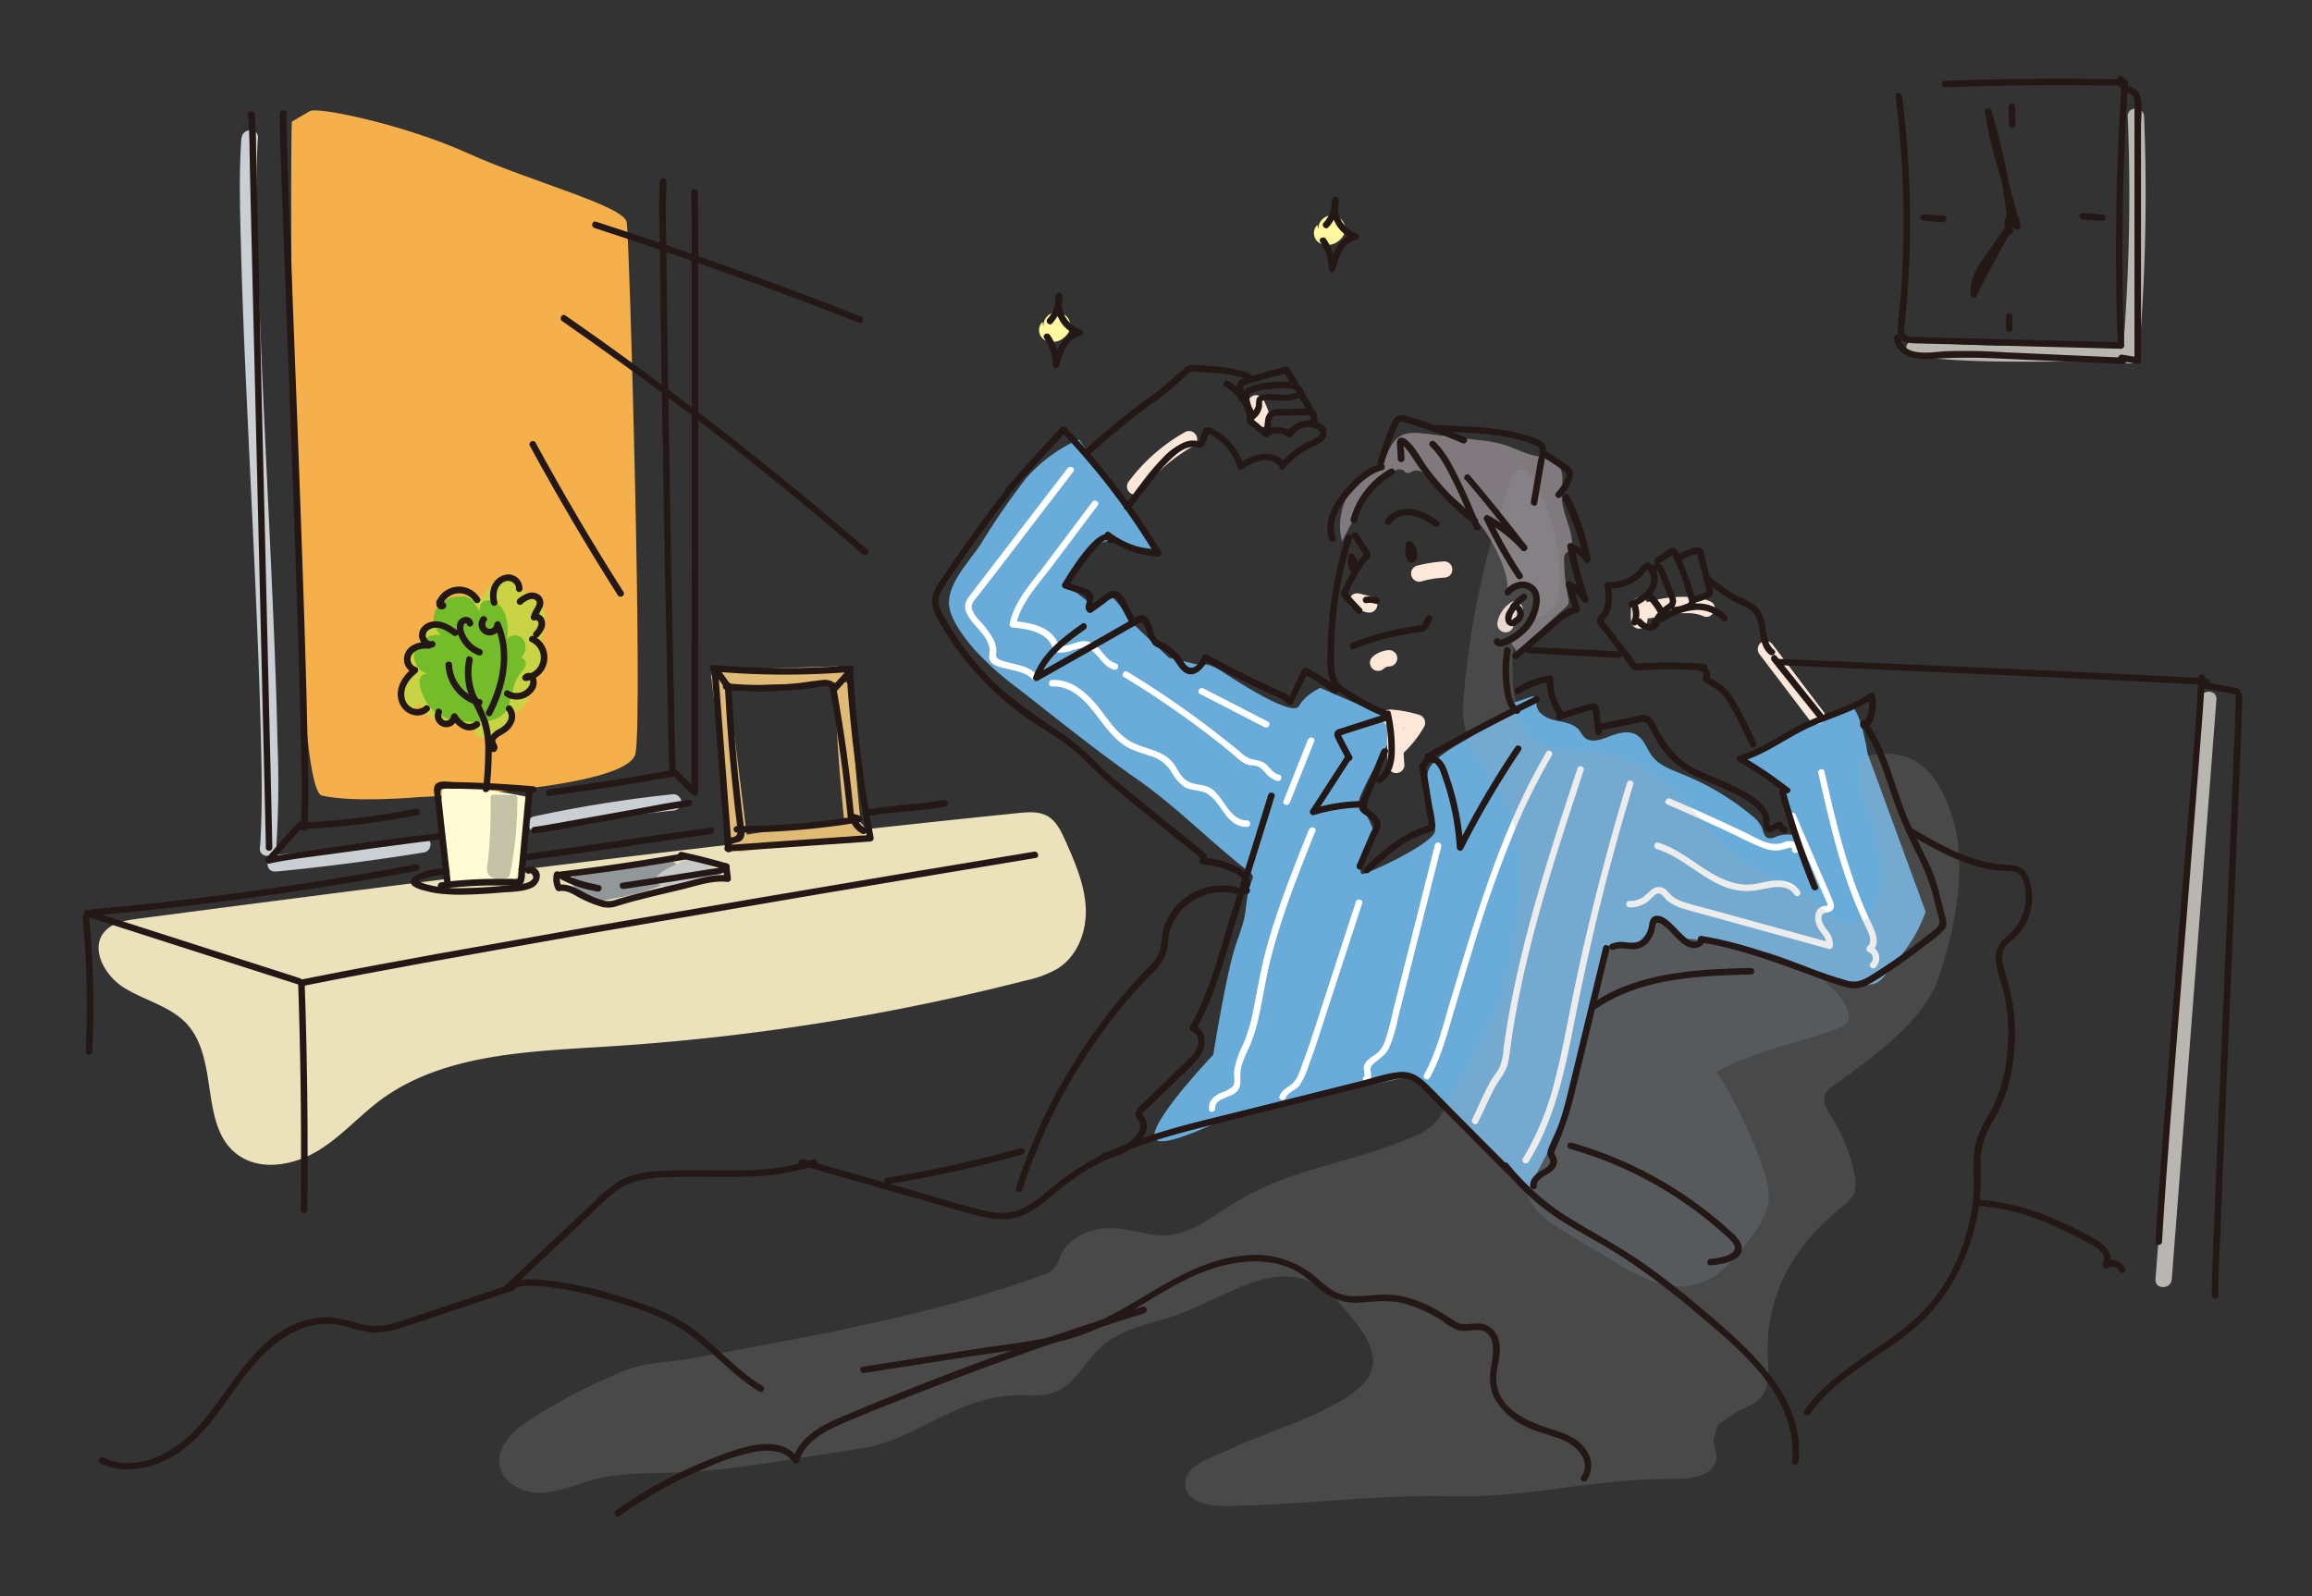 <svg xmlns="http://www.w3.org/2000/svg" viewBox="0 0 501.75 346.49"><rect x="0" y="0" width="501.75" height="346.49" fill="#333333" stroke="none"/><defs><style>.cls-1{isolation:isolate;}.cls-2{fill:#ebe1ba;}.cls-3{fill:#f5b04c;}.cls-4{fill:#87a2ad;}.cls-19,.cls-4{opacity:0.2;mix-blend-mode:multiply;}.cls-5{fill:#80797d;}.cls-6{fill:#69acd9;}.cls-7{fill:#fff;}.cls-8{fill:#cad343;}.cls-9{fill:#75bc2a;}.cls-10{fill:#e0bb76;}.cls-11{fill:#929799;}.cls-12{fill:#c9cfd2;}.cls-13{fill:#fffcd5;}.cls-14{fill:#c4c3a7;}.cls-15{fill:#fff89e;}.cls-16{fill:#fde7d8;}.cls-17{fill:#b9b5b1;}.cls-18{fill:#c7c8c8;}.cls-19{fill:#a4a4a5;}.cls-20{fill:#231815;}</style></defs><title>hpイラストTOP_up</title><g class="cls-1"><g id="data"><path class="cls-2" d="M30,199.4c-2.52.34-5.25.76-7,2.49-3.66,3.57-.5,9.73,3.89,12.47s9.92,4,13.45,7.65c7.65,8,2.47,23.36,12.06,29.16,5,3,11.83,1.55,16.81-1.53s8.83-7.52,13.53-11c13.41-9.82,31.71-10.41,48.68-11.47a489.8,489.8,0,0,0,91.24-14.37,23.82,23.82,0,0,0,6.81-2.53c4.51-2.82,6.44-8.32,6.15-13.41s-2.41-9.91-4.51-14.61c-.91-2-1.95-4.19-4-5.24-1.83-.93-4-.75-6.11-.54C157.05,183,93.69,191.06,30,199.4Z"/><path class="cls-3" d="M63.34,26.4C63,28,62.69,171.06,69.85,172.68S91,173,91,173s45.28-1.63,46.91-9.45S136.64,51.82,136,48.23s-20.85-8.79-34.54-15-32.57-10.1-34.2-9.13S63.34,26.4,63.34,26.4Z"/><path class="cls-4" d="M383.24,208c7,1.79,14.87,4.45,17.64,11.12a3,3,0,0,1,.1,2.76,3.33,3.33,0,0,1-1.66,1.12c-8.81,3.54-18.52,4.88-26.72,9.65a103,103,0,0,1,9.86,20.51c1,2.85,1.87,5.93,1.12,8.85a16.48,16.48,0,0,1-2.56,5c-3.52,5.21-7.74,10.75-13.91,12-5.94,1.15-11.76-2.1-16.94-5.24l-10.36-6.26c-2.89-1.75-5.89-3.61-7.61-6.53-2.53-4.29-1.62-9.72-.34-14.54,2.82-10.61,7.06-20.77,10.47-31.2q2.94-9,5.05-18.2c.41-1.8.94-3.81,2.54-4.74a6.29,6.29,0,0,1,3.25-.6c11.62.09,22.8,4.2,33.7,8.26a8.07,8.07,0,0,1,3.93,2.41,10.82,10.82,0,0,1,1.31,3.45,16.34,16.34,0,0,0,4.79,7.54"/><path class="cls-5" d="M291.27,117.5a104.75,104.75,0,0,1,6.5-11.31c1.52-2.3,2.65-2.81,4.92-4a1.82,1.82,0,0,1,1.9-.09c.23.17.39.43.65.54.45.18.91-.18,1.37-.37,1.27-.51,2.63.44,3.68,1.33l4.36,3.73c.62.53,1.24,1.06,1.85,1.6a32.47,32.47,0,0,1,7.38,8.89c1.13,2,4.26,8.45,2.94,10.78,1.1-1.93,4.27-1.79,5.66-.06s1.2,4.34.15,6.3a17.38,17.38,0,0,1-4.55,4.82l1.06,1.79,10.69-9.68a2.12,2.12,0,0,0,.53-.63,2.18,2.18,0,0,0,0-1.29,42.42,42.42,0,0,1-.92-8.33,2.13,2.13,0,0,1,.3-1.34c.28-.35.76-.5,1.06-.83a2.16,2.16,0,0,0,.38-1.52c-.14-3.35-2.12-6.43-2.23-9.79-.1-2.56.78-5.56-1-7.41-1.23-1.26-3.18-1.35-4.9-1.73-2.38-.53-4.54-1.76-6.88-2.45a32,32,0,0,0-5.24-.93l-11.42-1.38c-2-.24-4.19-.44-5.87.67s-2.36,3.3-3.33,5.08c-1.28,2.36-2.5,2.53-4.54,3.86C291.62,106.48,289.9,113,291.27,117.5Z"/><path class="cls-6" d="M205.94,131c-.09-4.71,4.61-9.33,6.93-12.94a157,157,0,0,1,9.78-14.21,32.43,32.43,0,0,1,11.51-8.47l16.94,23.9s-7.17-.87-9.12-1.74-5.43,1.52-5.87,2.39-5.21,7.38-4.56,7.38,5.87,4.35,5.87,4.35,2.6-2.61,3.69-2.18,4.13,5.22,5.21,6.3,7.39,7,7.39,7l7.38,1.74s.22-1.3,4.56,1.52,15,9.56,16.29,7.17,4.56-3.91,4.56-3.91l14.56,6.3v6.08s-6.95,11.94-6.09,12.6,3,5.64,3,5.64-4.13,10.21-2.18,9.78,15.42-6.74,15.64-9.34-3-11.08-1.08-13.9,6.28-4.92,9.18-6.75q2.84-1.78,5.71-3.49c1.79-1.07,3-1.14,2.27-3.35l4.55-1.56a1.28,1.28,0,0,1,1-.05c.5.28.38,1,.39,1.59.05,1.94,2.2,3.09,4.09,3.51s4.07.66,5.25,2.2a14,14,0,0,0,1,1.43c1.22,1.22,3.27.71,4.88.07,2.12-.84,4.62-1.72,6.56-.51,1.61,1,2.15,3,3.3,4.54,1.6,2.1,4.26,3,6.7,4A56.36,56.36,0,0,1,380.15,177a7,7,0,0,1,2.21,2.65c.33.85.48,2,1.36,2.26a2.56,2.56,0,0,0,1.61-.28,7.76,7.76,0,0,1,4.5-.3c-.86-.2-2.05-8.64-2.33-9.7,0,0-9.12-5.87-8.69-6.52s21.94-13.46,23.68-11.07,2.82,9.55,2.82,9.55l12.6,34.32a33.74,33.74,0,0,1-6.3,10.64c-4.13,4.35-2.83,6.95-13,3.69s-12.6-5.64-19.33-6.08-9.78-2.39-12.6-2.39-5-3.47-6.52-3.47-1.95,2.17-4.12,3.91-7.39,1.52-7.39,1.52l-9.56,38.22-7.16,13.69s-24.55-24.54-25.63-24.11-38,8-38,8-17.38,9.12-17.81,5.21,12.81-17.81,12.81-17.81,2.61-16.29,4.57-22.81c.68-2.29,1.71-4.66,2.18-7,.57-2.77.46-5.33,1.62-8a1.63,1.63,0,0,0,.21-.95,1.55,1.55,0,0,0-.68-.84c-8.32-6.42-15.8-14.18-24.36-20.16-8.9-6.22-17.35-13.06-25.91-19.74a66.36,66.36,0,0,1-9.59-8.6c-1.91-2.2-4.81-6-5.28-8.94A5.84,5.84,0,0,1,205.94,131Z"/><path class="cls-7" d="M394.62,167.84c1.51,6.62,3,13.25,5,19.74,1,3.2,2.12,6.35,3.42,9.44q.92,2.19,1.95,4.32c.58,1.19,1.5,3.09.25,4.14a.71.71,0,0,0,.32,1.18A1.42,1.42,0,0,1,406,209c-.68.61.33,1.62,1,1a2.84,2.84,0,0,0-1.07-4.7c.11.39.21.79.32,1.18,2.16-1.82.41-4.89-.53-6.88a94.54,94.54,0,0,1-4.17-10.66c-2.31-7-4-14.26-5.6-21.48-.21-.88-1.57-.51-1.37.38Z"/><path class="cls-7" d="M388.49,177.46l7.65,17.72c.1.23.6,1.2.5,1.34s-.46.08-.56.1a2.72,2.72,0,0,0-1.19.4,2.48,2.48,0,0,0-.95,2,4.64,4.64,0,0,0,.73,2.59c.73,1.16,1.87,2.15,1.68,3.64l.89-.68-25.42-7c-2-.54-3.93-1-5.87-1.63a10.77,10.77,0,0,1-2.55-1.07,8.85,8.85,0,0,1-1.68-1.61,2.35,2.35,0,0,0-3.23-.18c-.71.5-1.26,1.21-2,1.69a5.29,5.29,0,0,1-2.94.77.71.71,0,0,0,0,1.41,6.44,6.44,0,0,0,4.11-1.29c.56-.44,1.51-1.72,2.26-1.74s1.45,1.18,2,1.65a11.22,11.22,0,0,0,4,1.84c2,.59,4,1.11,6,1.66l24.95,6.89a.71.71,0,0,0,.89-.68,4.41,4.41,0,0,0-1-3.09c-.64-.94-1.56-1.9-1.45-3.14s1.48-.77,2.26-1.42.32-1.8-.05-2.66l-7.85-18.18c-.36-.83-1.58-.11-1.22.72Z"/><path class="cls-7" d="M361.79,174.6q7.05,3,14,6.3c2.14,1,4.25,2.15,6.45,3a8.66,8.66,0,0,0,3.24.71,6.32,6.32,0,0,0,1.5-.22c.14,0,2-.8,1.91-.14-.17.89,1.19,1.28,1.37.38a1.63,1.63,0,0,0-.75-1.81,2.85,2.85,0,0,0-2.56.08c-2.92,1-5.9-1.1-8.46-2.32q-7.92-3.77-16-7.23c-.83-.36-1.55.86-.72,1.22Z"/><path class="cls-7" d="M353.09,169.91q-5,16.58-8.95,33.44-1.92,8.31-3.56,16.67c-1,5.06-2,10.14-3.32,15.12a60.25,60.25,0,0,1-6.77,16.33c-.48.78.75,1.49,1.23.72,5.5-8.85,7.73-19.13,9.72-29.23,2.22-11.26,4.69-22.46,7.6-33.57q2.52-9.6,5.41-19.1c.27-.87-1.1-1.25-1.36-.38Z"/><path class="cls-7" d="M342.33,166.8c-6.57,19.94-13.18,40-16.05,60.9a12.16,12.16,0,0,1-.89,4.06c-.6,1.12-1.46,2.07-2.06,3.19-1.39,2.59-2.57,5.32-3.83,8-.4.82.83,1.54,1.22.72,1.15-2.41,2.27-4.83,3.45-7.21,1-2,2.7-3.67,3.13-5.89.49-2.52.71-5.11,1.14-7.65s.95-5.32,1.5-8c2.14-10.29,5-20.42,8.16-30.45,1.81-5.78,3.7-11.54,5.6-17.29.28-.87-1.09-1.24-1.37-.38Z"/><path class="cls-7" d="M335.62,163.2c-9.86,16.81-15.31,35.63-20.9,54.17-1.6,5.33-2.94,11-5.66,15.86-.45.8.78,1.52,1.22.72,2.36-4.24,3.63-9,5-13.61s2.81-9.4,4.26-14.09a263.23,263.23,0,0,1,9.87-27.68,136.87,136.87,0,0,1,7.4-14.66.71.71,0,0,0-1.22-.71Z"/><path class="cls-7" d="M311.4,183.4l-7.26,28.8-1.77,7a67.2,67.2,0,0,1-1.74,6.59,6.68,6.68,0,0,1-1.55,2.58c-.64.62-1.46,1-2.11,1.61a3.17,3.17,0,0,0-1,1.5c-.07.3.22,2.12.14,2.16-.81.41-.1,1.63.72,1.22a1.35,1.35,0,0,0,.73-1.41c0-1-.49-1.62.41-2.46,1.33-1.24,2.68-1.87,3.51-3.59a32,32,0,0,0,1.89-6.37l1.83-7.26q3.78-15,7.57-30a.71.71,0,0,0-1.37-.38Z"/><path class="cls-7" d="M294.26,195.73q-3.84,11.76-7.66,23.53c-1.26,3.85-2.45,7.73-3.9,11.52-.61,1.6-1.09,3.61-2.54,4.66-1,.74-2,1.23-2.48,2.46-.33.85,1,1.22,1.37.37.48-1.23,2.25-1.67,3-2.72a17.91,17.91,0,0,0,2-4.39c1.44-3.79,2.64-7.67,3.89-11.53q3.84-11.76,7.66-23.52c.29-.87-1.08-1.24-1.36-.38Z"/><path class="cls-7" d="M284.08,180c-3.47,8.64-6.95,17.31-9.37,26.32-1.21,4.52-1.91,9.12-2.88,13.68a35.37,35.37,0,0,1-1.95,6.46,22.26,22.26,0,0,0-2.06,5.92c-.11,1,.36,2.54-.27,3.38a5.73,5.73,0,0,1-2.49,1.39c-1.56.67-2.92,1.82-2.67,3.66.12.9,1.48.51,1.36-.38-.23-1.76,3.1-2.32,4.18-3.1,1.49-1.08,1.25-2.36,1.25-4,0-2.22,1.11-4.24,2-6.23a34.46,34.46,0,0,0,1.91-6c1-4.39,1.61-8.84,2.73-13.21s2.5-8.64,4-12.87c1.76-4.91,3.7-9.75,5.64-14.59.34-.85-1-1.21-1.36-.38Z"/><path class="cls-7" d="M231.67,101.64l-16.82,21.91-4.24,5.52c-1.08,1.41-1.58,2.43-.76,4.14s2.34,3,3.5,4.58a7.18,7.18,0,0,1,1.38,2.76c.19.88-.28,1.88.07,2.72.56,1.35,2.95,1.69,4.18,2,1.86.44,3.82.78,5.18,2.25.62.67,1.62-.34,1-1-2.07-2.23-5.15-2.23-7.84-3.18-.58-.2-1.08-.42-1.16-1.13,0-.32.08-.69.07-1a6.1,6.1,0,0,0-.6-2.36,20.44,20.44,0,0,0-3.13-4.22,7.3,7.3,0,0,1-1.58-2.46c-.3-1.11.59-1.92,1.21-2.74l4-5.13L224,114l8.94-11.65c.55-.72-.68-1.43-1.23-.71Z"/><path class="cls-7" d="M228.33,149c4.14-.21,7.2,3.07,9.51,6.09,2.11,2.76,4.18,5.79,7.37,7.39a40.18,40.18,0,0,0,4.69,1.67,7.92,7.92,0,0,1,4.25,3.27,9.72,9.72,0,0,0,2.86,3.37c1.58.95,3.57.56,5.11,1.57,3.18,2.06,4,7.11,8.47,7.12a.71.71,0,0,0,0-1.42c-3.78,0-5-5.11-7.75-6.93-1.57-1-3.54-.65-5.11-1.57s-2.1-2.6-3.06-3.86c-2.2-2.84-5.73-3-8.74-4.45-3.39-1.67-5.42-5.1-7.7-7.95-2.43-3-5.77-5.93-9.9-5.71-.9,0-.91,1.46,0,1.41Z"/><path class="cls-7" d="M237,109l-10.21,13.6c-2.91,3.87-6.63,7.83-7.66,12.72a.72.72,0,0,0,.68.89c3.35.33,7.83,1,8.75,4.86a.72.72,0,0,0,.5.49,7,7,0,0,0,3.6-.39c1.45-.45,2.9-1,4.24,0,1.78,1.32,2.6,3.55,4.89,4.19a.71.71,0,0,0,.37-1.37c-2.23-.63-3.07-3.33-5.07-4.38-2.65-1.39-5,1.08-7.65.55l.49.5c-1.08-4.59-6.12-5.5-10.12-5.89l.69.89c1-4.87,4.91-8.9,7.82-12.78l9.9-13.19c.55-.73-.68-1.44-1.22-.72Z"/><path class="cls-7" d="M244,147a206.11,206.11,0,0,1,18.43,12.61c1.55,1.19,3.09,2.41,4.6,3.65,1.12.91,2.28,2.22,3.69,2.69.72.23,1.53.13,2.24.4a4.44,4.44,0,0,1,1.46,1.16,5.74,5.74,0,0,0,2.78,2c.89.2,1.27-1.17.38-1.37-1.29-.29-2-1.54-2.92-2.33s-2.12-.76-3.38-1.14a7.73,7.73,0,0,1-2.35-1.64l-2-1.62q-2.07-1.65-4.17-3.27a206.93,206.93,0,0,0-18.07-12.32c-.78-.48-1.49.75-.71,1.22Z"/><path class="cls-7" d="M275.15,156.61l-14-7.2c-.81-.42-1.53.8-.71,1.22l14,7.21c.81.41,1.53-.81.71-1.23Z"/><path class="cls-7" d="M283.84,160.54q-2.64,6.66-5.29,13.3c-.34.85,1,1.22,1.36.38q2.65-6.65,5.3-13.3c.34-.85-1-1.22-1.37-.38Z"/><path class="cls-7" d="M359.52,184.29c5.37,1.65,9.32,6,14.49,8.08a13.39,13.39,0,0,0,7.58.81c2.46-.45,6.13-1.61,7.82,1,.49.77,1.72.06,1.22-.71-1.27-2-3.63-2.56-5.86-2.32-1.52.15-3,.62-4.5.79a11.21,11.21,0,0,1-4.67-.52c-5.76-1.83-9.9-6.74-15.7-8.52-.88-.27-1.25,1.1-.38,1.37Z"/><path class="cls-8" d="M103.18,130.31c1.48-.47,2.33-2,3.23-3.23s2.29-2.53,3.8-2.17a4,4,0,0,1,2,1.43,20.26,20.26,0,0,1,2.53,3.62,1.62,1.62,0,0,1,2,0,3.64,3.64,0,0,1,1.15,1.86,9.41,9.41,0,0,1-.73,7.31,11.23,11.23,0,0,1,.12,5.22,23.59,23.59,0,0,1-1,3.18l-.72,1.88c-.73,1.94-1.57,4-3.33,5.13a5.13,5.13,0,0,0-1.42,1,5.35,5.35,0,0,0-.63,1.42,5.16,5.16,0,0,1-6.15,3,1.43,1.43,0,0,1-.81-.52,3.77,3.77,0,0,1-.3-1.07,2.09,2.09,0,0,0-1.83-1.25,12.21,12.21,0,0,0-2.33.14,8.08,8.08,0,0,1-7.68-4.51,1.75,1.75,0,0,1-2.73.54,3.25,3.25,0,0,1-.81-3.06,5.94,5.94,0,0,1,1.83-3.31,1.7,1.7,0,0,0,.59-.72c.15-.46-.14-.93-.35-1.37a4.4,4.4,0,0,1,.51-4.57c.43-.53,1-1,1.37-1.53.62-.95.83-2.33,1.89-2.73.52-.2,1.21-.15,1.49-.63a1.6,1.6,0,0,0,.11-.79C95,130.62,100,127.76,103.18,130.31Z"/><path class="cls-9" d="M93.52,146.27c-2.42.1-4.27-2.78-3.54-5.09a5.34,5.34,0,0,1,5.79-3.33,4.31,4.31,0,0,1-1.14-5.48,6,6,0,0,1,5.09-2.92,3.48,3.48,0,0,1,2.93,1,24.14,24.14,0,0,0,1.48,2.2c-.17-3.13,2.73-2.74,4.35-1.15s2,5,1.51,7.22a2.31,2.31,0,0,1,3.67.18,3.21,3.21,0,0,1-.68,3.94c.63-.14,1.18.57,1.14,1.21a3.19,3.19,0,0,1-.86,1.69c-1.82,2.26-1.54,2.88-2.28,5.3-.5,1.69-.54,2.95-2,4.15-2.51,2.05-6.68,1.58-9.64,1.23a9.33,9.33,0,0,1-5.82-2.72C92.13,152.4,88.75,145.58,93.52,146.27Z"/><path class="cls-10" d="M157,148.55c4,.49,8.06.09,12,0l12.52-.36c2.27-.07,2.28-3.61,0-3.55l-12.52.36c-4,.12-8.07.52-12,0a1.78,1.78,0,0,0-1.77,1.77,1.82,1.82,0,0,0,1.77,1.78Z"/><path class="cls-10" d="M154.37,147.09q2.2,18,4.42,36.1A1.82,1.82,0,0,0,161,184.9a250.34,250.34,0,0,1,24.9-2.88c2.26-.14,2.28-3.69,0-3.54a257.94,257.94,0,0,0-25.85,3l2.25,1.71q-2.22-18-4.43-36.1a1.83,1.83,0,0,0-1.77-1.77,1.77,1.77,0,0,0-1.77,1.77Z"/><path class="cls-10" d="M181.19,149.66q.56,15.12,2.2,30.18a1.82,1.82,0,0,0,1.77,1.77,1.78,1.78,0,0,0,1.77-1.77q-1.65-15-2.19-30.18c-.09-2.27-3.63-2.28-3.55,0Z"/><path class="cls-11" d="M126.27,193.18c3.19-.65,6.38-1.21,9.6-1.67,1.54-.23,3.09-.43,4.64-.61l2.28-.25,1.14-.11.76-.07c.42,0,.5,0,.25-.06l-.78-.46.13.14-.52-1.26c.48-.68.46-.87,0-.55l-.26.11-1,.42c-.69.27-1.39.52-2.09.76-1.35.46-2.73.85-4.11,1.19s-2.86.63-4.3.9c-.75.14-1.5.29-2.25.4-.25,0-.49.05-.74.07-.41,0-.32-.29-.1.23a1.83,1.83,0,0,0-2.18-1.23,1.78,1.78,0,0,0-1.24,2.18c1.42,3.39,5.19,2.19,8,1.66a55.91,55.91,0,0,0,9.07-2.42c1.29-.47,3.11-.91,4.09-1.92a2.16,2.16,0,0,0-.88-3.68,6.6,6.6,0,0,0-2.17.09l-2.47.25c-1.62.18-3.22.39-4.83.61-3.66.5-7.3,1.13-10.92,1.86-2.23.45-1.29,3.87.94,3.42Z"/><path class="cls-12" d="M52.39,30c-.54,7.55-.31,15.17-.12,22.73C52.55,63.86,53,75,53.53,86.17c.56,12.39,1.17,24.77,1.73,37.16.51,11.44,1,22.88,1.29,34.32.21,8.12.43,16.3,0,24.41,0,.68-.09,1.35-.15,2-.19,2.27,3.35,2.26,3.55,0a217.74,217.74,0,0,0,.28-22.71c-.23-11.16-.69-22.32-1.17-33.47-.55-12.39-1.16-24.78-1.73-37.16-.52-11.44-1-22.88-1.37-34.33-.23-8.13-.49-16.29-.1-24.42,0-.68.08-1.35.13-2,.16-2.27-3.38-2.26-3.55,0Z"/><path class="cls-12" d="M59.76,189.19Q76,187.6,92.13,185a1.78,1.78,0,0,0,1.24-2.18,1.81,1.81,0,0,0-2.18-1.23q-15.64,2.49-31.43,4c-2.25.22-2.27,3.76,0,3.54Z"/><path class="cls-12" d="M116.85,180.62a272.49,272.49,0,0,1,29.26-4.7,1.83,1.83,0,0,0,1.77-1.77,1.78,1.78,0,0,0-1.77-1.77,282.41,282.41,0,0,0-30.2,4.82c-2.23.48-1.29,3.9.94,3.42Z"/><path class="cls-13" d="M95.94,171.79a1.7,1.7,0,0,1,.43-1.18,1.78,1.78,0,0,1,1.31-.22q8.29.87,16.46,2.52a1,1,0,0,1,.52.22,1,1,0,0,1,.18.72,55,55,0,0,1-2.79,16.23,1,1,0,0,1-1.17.9l-9.35.61c-2.6.17-4.51.66-4.5-2.22s-.79-5.44-1.06-8.19A51.67,51.67,0,0,1,95.94,171.79Z"/><path class="cls-14" d="M106.48,173.32a.92.92,0,0,1,.15-.63.89.89,0,0,1,.68-.19c1.34,0,2.68,0,4,.05a1,1,0,0,1,.86.3,1.09,1.09,0,0,1,.12.57,78.84,78.84,0,0,1-1.68,16.5c-.25,1.21-2.95,1-3.87.51-1.57-.87-.94-2.53-.8-4.07A115.85,115.85,0,0,0,106.48,173.32Z"/><path class="cls-15" d="M226.24,69.87a2.5,2.5,0,0,0,.33,3.83,3.73,3.73,0,0,0,4.19-.3,3.68,3.68,0,0,0,1.38-1.83,2.92,2.92,0,1,0-5.69-.59"/><path class="cls-15" d="M285.89,48.83a2.5,2.5,0,0,0,.33,3.83,3.74,3.74,0,0,0,4.19-.3,3.68,3.68,0,0,0,1.38-1.83,2.91,2.91,0,1,0-5.68-.59"/><path class="cls-16" d="M271.07,88.44c.22.43.43.86.62,1.31l-.18-.42a16.93,16.93,0,0,1,.85,2.61,1.81,1.81,0,0,0,.82,1.06,1.85,1.85,0,0,0,1.36.18A1.82,1.82,0,0,0,275.78,91a18.75,18.75,0,0,0-1.65-4.35,1.8,1.8,0,0,0-1.06-.81,1.75,1.75,0,0,0-1.36.18,1.81,1.81,0,0,0-.64,2.42Z"/><path class="cls-16" d="M327.8,130.83a7,7,0,0,0-1.93,2A5.87,5.87,0,0,0,325,135a1.33,1.33,0,0,0,0,.71,1.29,1.29,0,0,0,.21.66,1.79,1.79,0,0,0,1.06.81,1.81,1.81,0,0,0,1.37-.17,1.75,1.75,0,0,0,.81-1.06,5,5,0,0,1,.31-1.09l-.18.43a5.26,5.26,0,0,1,.64-1.1l-.27.36a4.66,4.66,0,0,1,.83-.83l-.36.28.2-.15a1.91,1.91,0,0,0,.81-1.06,1.79,1.79,0,0,0-.18-1.36,1.81,1.81,0,0,0-1.06-.82,1.74,1.74,0,0,0-1.36.18Z"/><path class="cls-16" d="M300.38,145.08a1.19,1.19,0,0,1,.18-.15l-.36.27a3.88,3.88,0,0,1,.88-.51l-.42.17a4,4,0,0,1,1-.27l-.47.06.28,0a1.33,1.33,0,0,0,.68-.15,1.26,1.26,0,0,0,.57-.37,1.32,1.32,0,0,0,.36-.57,1.22,1.22,0,0,0,.16-.68,1.78,1.78,0,0,0-1.77-1.77,5.58,5.58,0,0,0-1.76.36,6.29,6.29,0,0,0-1,.47,7,7,0,0,0-.88.66,1.44,1.44,0,0,0-.37.57,1.33,1.33,0,0,0-.15.68,1.37,1.37,0,0,0,.15.69,1.44,1.44,0,0,0,.37.57,1.74,1.74,0,0,0,1.25.51l.47-.06a1.79,1.79,0,0,0,.79-.45Z"/><path class="cls-16" d="M308.48,126.18a27,27,0,0,1,3.36-.68l-.47.07c.68-.09,1.37-.16,2.07-.2a1.88,1.88,0,0,0,1.25-.52,1.77,1.77,0,0,0-1.25-3,29.36,29.36,0,0,0-5.9.93,1.77,1.77,0,1,0,.94,3.42Z"/><path class="cls-16" d="M301.7,157.56c.46,0,.91.07,1.37.13-.15,0-.11,0,.11,0l.38.06.68.12a25.62,25.62,0,0,1,2.74.71l-1.05-2.6c-.25.44-.52.87-.79,1.29-.15.23-.3.45-.46.67l-.21.29-.18.24-.14.17-.23.28c-.17.2-.35.41-.53.6-.36.4-.73.78-1.12,1.15l3,1.73a5.21,5.21,0,0,0-1.15-4.92,1.75,1.75,0,0,0-1.93-.36,1.78,1.78,0,0,0-1.09,1.62,55.52,55.52,0,0,0,.14,7.41,1.78,1.78,0,0,0,3.55,0,55.52,55.52,0,0,1-.15-7.41l-3,1.25c.11.13.08.15,0,0l.19.33c.13.19,0-.22,0,0s.08.25.11.37,0,.15,0,0c0,.1,0,.21,0,.31,0,.33.06-.12,0,.07l-.09.38a1.78,1.78,0,0,0,3,1.72,24,24,0,0,0,4.2-5.41,1.78,1.78,0,0,0-1.05-2.6A26.37,26.37,0,0,0,301.7,154a1.78,1.78,0,0,0-1.77,1.77,1.82,1.82,0,0,0,1.77,1.77Z"/><path class="cls-16" d="M294.07,132.25l2.61.66a1.84,1.84,0,0,0,1.36-.18,1.79,1.79,0,0,0,.64-2.42,1.85,1.85,0,0,0-1.06-.82l-2.61-.66a1.89,1.89,0,0,0-1.36.18,1.85,1.85,0,0,0-.82,1.06,1.77,1.77,0,0,0,1.24,2.18Z"/><path class="cls-16" d="M357.57,134.67a23.56,23.56,0,0,1,.08-3.25l-3.48.47a3.31,3.31,0,0,0,3.49,2.33c1.43-.08,2.83-.67,4.25-.89a21,21,0,0,1,4-.23,8.48,8.48,0,0,1,3.57.56c2,1.1,3.79-2,1.79-3.06a9.37,9.37,0,0,0-3.72-.93,22.9,22.9,0,0,0-4-.07,25.52,25.52,0,0,0-4,.57c-.61.13-1.2.33-1.81.46l-.37.08c-.37.08,0-.23.15.24a1.77,1.77,0,0,0-1.94-1.27,1.8,1.8,0,0,0-1.54,1.74,22.09,22.09,0,0,0-.08,3.25,1.82,1.82,0,0,0,1.77,1.78,1.79,1.79,0,0,0,1.77-1.78Z"/><path class="cls-16" d="M247.88,106.49a35.48,35.48,0,0,1,11.05-9.63,1.77,1.77,0,0,0-1.79-3.06,39.25,39.25,0,0,0-12.32,10.9,1.78,1.78,0,0,0,.63,2.42,1.82,1.82,0,0,0,2.43-.63Z"/><path class="cls-16" d="M381.71,141.81l11.06,14.56a1.82,1.82,0,0,0,2.42.63,1.78,1.78,0,0,0,.64-2.42L384.77,140a1.84,1.84,0,0,0-2.43-.64,1.8,1.8,0,0,0-.63,2.43Z"/><path class="cls-17" d="M415,77.24c15.74,2.17,31.62.63,47.41,1.65a1.8,1.8,0,0,0,1.77-1.77,419.08,419.08,0,0,0,1.13-51.84c-.1-2.27-3.64-2.28-3.55,0a417.13,417.13,0,0,1-1.12,51.84l1.77-1.77c-15.46-1-31.07.6-46.46-1.52a1.84,1.84,0,0,0-2.18,1.23A1.78,1.78,0,0,0,415,77.24Z"/><path class="cls-17" d="M477.47,151.82q-3.78,49-7.55,98-1.07,13.92-2.14,27.85c-.18,2.27,3.36,2.26,3.54,0q3.76-49,7.55-98,1.06-13.92,2.14-27.85c.18-2.27-3.37-2.26-3.54,0Z"/><path class="cls-18" d="M156.78,189.92a20.82,20.82,0,0,0-4.51-2.91,5,5,0,0,0-2.05-.58,8.2,8.2,0,0,0-3.08,1c-2.22.93-7.41,3.4-3.16,5C147.09,193.71,153.77,190.85,156.78,189.92Z"/><path class="cls-19" d="M415.18,221.19c-5,5.72-12.05,10.66-17.39,14.57a5.06,5.06,0,0,0-1.61,1.58c-.85,1.64.3,3.55,1.28,5.1a36,36,0,0,1,5,12.37,7.41,7.41,0,0,1-.1,4.23,8.84,8.84,0,0,1-2.9,3.16c-10.38,8.39-16.38,19.05-15.8,32.51.1,2.34.37,4.77-.52,6.93-1.52,3.67-4.7,3.47-7.35,5.55-3.68,2.88-2.4.66-3.74,4.58-.78,2.25,1.65,3.9-.28,6.57s-6.56,2.66-9.6,2.66c-16.05,0-31.15,4.17-47.21,3.76-16.47-.42-32.88,2-49.42,2.11-3.3,0-9.07-.9-8.24-5.66.65-3.69,6.88-5.29,9.73-6.69,8-3.91,22.49-7.79,28.66-14a7.31,7.31,0,0,0,2.27-4.51c.4-4.16-3.19-8.49-6.61-12.42-12.36-14.24-24.48-1.36-38.36,2.59-5.05,1.43-10.39,2.77-14.23,6.36-3.34,3.11-5.42,7.82-9.65,9.55-2.65,1.08-5.64.75-8.51.78-13,.14-21.94,9.84-33.88,11.55-13.27,1.91-26.61,4.67-40.06,5.18-5.91.22-11.92,0-17.65,1.52-3.8,1-7.47,2.73-11.4,2.89s-8.39-1.91-9.16-5.77c-.9-4.48,3.39-8.17,7.29-10.56A125.06,125.06,0,0,1,135.8,297.4c4.85-1.86,9.65-1.7,14.69-2.63,16-3,32.43-5.87,48.46-9.84a274.16,274.16,0,0,0,27.15-8.11,6.4,6.4,0,0,0,2.61-1.46,10.85,10.85,0,0,0,1.49-2.94c1.38-3,4.53-4.86,7.76-5.54,5.53-1.16,9.66,1.28,14.62,1.26,5.66,0,10.57-4.13,15.19-7,12.35-7.71,26.18-8.74,39.08-14.5a15,15,0,0,0,4-2.35,14.36,14.36,0,0,0,2.69-3.75c5-9,11.77-19.92,13.87-30.1,2.68-13,4.89-27.94-2.44-39.85-2.55-4.14-6-7.89-7.08-12.63a24.66,24.66,0,0,1-.18-7.33A177.58,177.58,0,0,1,328,104a3,3,0,0,1,1.46-2c1.26-.48,2.45.79,3.14,1.94a41.18,41.18,0,0,1,5.8,23.75,7.71,7.71,0,0,1-1.16,4.12c-1.39,1.87-4,2.25-5.88,3.67-3.22,2.45-3.29,7.18-3.05,11.22a30.42,30.42,0,0,0,1.52,9.16c2.6,6.71,6.92,6.94,13.55,7.24a30.26,30.26,0,0,1,12.36,2.8,29.57,29.57,0,0,1,5.77,4,109.6,109.6,0,0,1,12.06,13c4.89,5.87,12.64,7.28,19,11.55,2.08,1.41,4.05,4.29,6.29,5.3,6.74,3,9.68-3.74,9.42-9.38a42.31,42.31,0,0,0-1.14-9.05c-1.39-5.15-4.56-10.23-3.31-15.41a2.64,2.64,0,0,1,.67-1.37,2.79,2.79,0,0,1,1.46-.59c9.56-1.79,14.31,3.65,17.37,12.25,3.94,11.1,1,24.9-2.51,35.78A26.9,26.9,0,0,1,415.18,221.19Z"/><path class="cls-20" d="M292.06,116.49a84.61,84.61,0,0,0-3.92,23.84c-.06,3.28-.59,7.44,2.28,9.73a47.29,47.29,0,0,0,9.92,5.5c.82.37,1.54-.85.71-1.23a56.72,56.72,0,0,1-9.32-5.06c-1.69-1.19-2.07-2.71-2.15-4.7s-.05-3.77,0-5.66a83.5,83.5,0,0,1,3.84-22c.27-.87-1.1-1.24-1.37-.37Z"/><path class="cls-20" d="M300.49,155.11a36.91,36.91,0,0,1,.83,8.11c-.07,2-.56,4.3-2.35,5.49-.76.5-.05,1.73.71,1.22,2.07-1.37,2.84-3.72,3-6.09a34.86,34.86,0,0,0-.84-9.1c-.17-.9-1.53-.52-1.37.37Z"/><path class="cls-20" d="M327.65,129.09c1-1.19,2.72-2,4.16-1s.9,3.22.44,4.61A9.73,9.73,0,0,1,327.6,138a7.24,7.24,0,0,1-1.53.75c-.21.07-.39.05-.58.1s0,.05,0,0c-.42-.81-1.64-.1-1.22.71.63,1.22,2.19.67,3.13.23a16.62,16.62,0,0,0,3.31-2.18,10,10,0,0,0,3-4.74c.59-1.91.88-4.42-.87-5.81-2-1.57-4.66-.75-6.16,1-.58.69.42,1.7,1,1Z"/><path class="cls-20" d="M330.37,128.92a10.23,10.23,0,0,0-3.16,3.54,2.87,2.87,0,0,0-.4,2.59,1.52,1.52,0,0,0,2.07.7.71.71,0,0,0-.71-1.22c-.09.05-.06,0,0,0s.15,0,0,0l-.07,0a.37.37,0,0,1-.07-.12,1,1,0,0,1,0-.25,4.52,4.52,0,0,1,.74-1.57,8.79,8.79,0,0,1,2.28-2.39.74.74,0,0,0,.26-1,.72.72,0,0,0-1-.26Z"/><path class="cls-20" d="M328.54,132.23c-.23,0,0,0,.1,0l.1,0c.14,0-.14-.08,0,0a1.05,1.05,0,0,1,.21.12c.1.07,0,0,0,0s.07.07.09.09.14.17.16.17l-.05-.06,0,.06.06.09a.31.31,0,0,0,0,.1c.07.14,0-.15,0,0a2,2,0,0,1,.07.23c0,.09,0-.16,0,0v.25c0,.09,0-.16,0,0a1.05,1.05,0,0,1-.06.24c0,.11,0,0,0,0l-.06.12a1.06,1.06,0,0,1-.12.2c-.08.12.1-.1,0,0l-.09.1-.09.07c-.06.06.13-.08,0,0a1.71,1.71,0,0,1-.23.13.72.72,0,0,0-.26,1,.73.73,0,0,0,1,.26,2.44,2.44,0,0,0,1.28-2.62,2.29,2.29,0,0,0-.71-1.25,2.51,2.51,0,0,0-1.45-.65.72.72,0,0,0-.71.71.74.74,0,0,0,.71.71Z"/><path class="cls-20" d="M326.46,140.92a27.83,27.83,0,0,0-.14,8.15c.27,2.07.62,4.59,2.56,5.78.78.47,1.49-.75.71-1.23-1.6-1-1.77-3.62-1.94-5.29a26.36,26.36,0,0,1,.18-7c.14-.89-1.23-1.27-1.37-.37Z"/><path class="cls-20" d="M293.51,116.58l1.57,2.43c.23.35.5.7.7,1.08s.2.23,0,.52a2.79,2.79,0,0,1-.38.39,19.57,19.57,0,0,0-2.59,4.06l-1.25,2.39c-.32.6-.72,1.19-.39,1.88a8.14,8.14,0,0,0,1.39,1.71c.62.7,1.26,1.37,1.92,2s1.64-.36,1-1-1.16-1.19-1.72-1.81c-.29-.33-.59-.66-.87-1s-.45-.39-.26-.82c.72-1.56,1.59-3.12,2.46-4.6a11.18,11.18,0,0,1,1.41-1.94c.41-.45,1-.83.92-1.51s-.75-1.49-1.15-2.1l-1.57-2.42c-.49-.76-1.72-.05-1.22.71Z"/><path class="cls-20" d="M296.47,130.91a6,6,0,0,1,1.52,0l-.19,0a5.94,5.94,0,0,1,.71.14.71.71,0,1,0,.37-1.37,6.53,6.53,0,0,0-2.41-.17.76.76,0,0,0-.5.21.71.71,0,0,0-.21.5.73.73,0,0,0,.21.5.69.69,0,0,0,.5.21Z"/><path class="cls-20" d="M293.72,140.91a59.18,59.18,0,0,1,9.56-2.9c1.67-.36,3.36-.62,5.05-.84,1.5-.19,1.82-1.4,2.44-2.62a.71.71,0,0,0-1.22-.71l-.68,1.18a.71.71,0,0,0,1.22.72c.23-.4.46-.79.68-1.19l-1.22-.71c-.27.52-.56,1.51-1,1.83a2.74,2.74,0,0,1-1.11.2l-1.11.16c-1.45.22-2.88.49-4.3.81a59.28,59.28,0,0,0-8.64,2.71c-.84.33-.48,1.7.37,1.36Z"/><path class="cls-20" d="M301.86,113.6c2.34-3.21,6.84-1.42,9.34.61.7.56,1.71-.43,1-1a12,12,0,0,0-5.91-2.72,5.84,5.84,0,0,0-5.65,2.4c-.54.74.69,1.45,1.22.72Z"/><path class="cls-20" d="M305.16,117.76a6.1,6.1,0,0,0-.19,2,3.27,3.27,0,0,0,.61,2,1.08,1.08,0,0,0,1.09.36,1.15,1.15,0,0,0,.78-.89,3.74,3.74,0,0,0,0-1.79,3.78,3.78,0,0,0-1-1.76.71.71,0,0,0-1,0,.73.73,0,0,0,0,1,1.07,1.07,0,0,1,.14.16l.07.08c-.06-.08-.07-.09,0,0a3.21,3.21,0,0,1,.19.31l.09.18c0,.07,0,.07,0,0a.36.36,0,0,1,0,.09,2.3,2.3,0,0,1,.1.35c0,.07,0,.14.05.21s0,.06,0,0a.41.41,0,0,1,0,.11,2.17,2.17,0,0,1,0,.36c0,.07,0,.14,0,.21s0,.07,0,0a.3.3,0,0,1,0,.1c0,.07,0,.14,0,.2s0,.07,0,0h0a.4.4,0,0,1,.22-.15.55.55,0,0,1,.22,0c.11,0,.13.06.06,0l0,0-.06-.07c.06.08.07.09,0,0a.22.22,0,0,1-.05-.08c0,.09,0,.11,0,.06s-.08-.29-.11-.43,0-.17,0-.25,0-.08,0,0a.28.28,0,0,0,0-.09,5.9,5.9,0,0,1,0-.94,1.64,1.64,0,0,0,0-.22h0s0-.08,0-.12.06-.33.1-.49a.71.71,0,0,0-1.36-.38Z"/><path class="cls-20" d="M292.73,120.55a5.25,5.25,0,0,0-.15,1.63,2.85,2.85,0,0,0,.47,1.62.88.88,0,0,0,.87.32.91.91,0,0,0,.64-.72,3.3,3.3,0,0,0,0-1.5,3.22,3.22,0,0,0-.77-1.46.57.57,0,1,0-.81.81,1.5,1.5,0,0,1,.11.13l0,.06.15.26s.1.2,0,.06a.85.85,0,0,1,.06.17,1.38,1.38,0,0,1,.08.29.57.57,0,0,1,0,.18c0-.16,0,0,0,.06s0,.21,0,.31a1.09,1.09,0,0,1,0,.18v0c0,.05,0,.1,0,.15s0,0,0,0,0,0,0,0a.36.36,0,0,1,.43-.06c-.1-.05.08.08,0,0s0,0,0,0l0-.06s0-.05,0-.08,0,.09,0,0-.06-.23-.08-.34a1.55,1.55,0,0,1,0-.21h0a.34.34,0,0,1,0-.1,4.07,4.07,0,0,1,0-.78.81.81,0,0,1,0-.16s0-.07,0-.1,0,.06,0,0,.05-.27.08-.4a.57.57,0,1,0-1.1-.31Z"/><path class="cls-20" d="M294.48,113a16.68,16.68,0,0,1,7.89-10c.79-.44.08-1.67-.72-1.22a18.12,18.12,0,0,0-8.54,10.87.71.71,0,0,0,1.37.38Z"/><path class="cls-20" d="M318,104.11q6.28,7.4,12.2,15.12l1.11-.85a30,30,0,0,0-8.13-6.41.71.71,0,0,0-1,1,99.16,99.16,0,0,0,7,12.45c.5.76,1.72,0,1.22-.71a98.59,98.59,0,0,1-7-12.46l-1,1a28.93,28.93,0,0,1,7.85,6.19c.52.59,1.6-.22,1.11-.86q-6-7.87-12.42-15.41c-.59-.7-1.59.31-1,1Z"/><path class="cls-20" d="M299.63,100.67c-3.44,1-6.06,3.59-8.26,6.29s-4.2,6.44-2.89,10.11c.3.86,1.67.49,1.37-.37-1.21-3.38.74-6.64,2.87-9.16,2-2.34,4.26-4.65,7.29-5.5a.71.71,0,0,0-.38-1.37Z"/><path class="cls-20" d="M304.8,99.64c0-.63-.06-1.27-.1-1.9a5.6,5.6,0,0,1-.05-1.73l-.32.42c-.07,0,.81.95.86,1a14.73,14.73,0,0,1,.94,1.26c.52.77,1,1.57,1.55,2.33,1.09,1.56,2.24,3.07,3.47,4.52a57.29,57.29,0,0,0,8.38,8c.71.55,1.72-.44,1-1a56.19,56.19,0,0,1-10.84-11.16c-1.43-2-2.59-4.48-4.53-6-.62-.5-1.7-.62-1.93.37a6,6,0,0,0,0,1.63l.12,2.22c0,.91,1.46.92,1.41,0Z"/><path class="cls-20" d="M310.41,96.87c2.35,2.24,3.88,5.5,5.3,8.38,1.52,3.08,2.84,6.26,4.15,9.43.34.84,1.72.47,1.37-.37-1.36-3.29-2.73-6.58-4.3-9.78-1.48-3-3.07-6.33-5.52-8.66-.66-.63-1.67.37-1,1Z"/><path class="cls-20" d="M300.34,100.64c.56-1.91,1.19-3.8,1.91-5.66.37-1,.74-1.91,1.17-2.83.23-.47.44-.71,1-.58s1,.27,1.44.41a94.65,94.65,0,0,1,11.46,4.21c.83.36,1.55-.86.72-1.23q-3.24-1.42-6.56-2.63a56.65,56.65,0,0,0-6.81-2.16c-2.12-.47-2.63,1.58-3.28,3.16a71,71,0,0,0-2.42,6.93.71.71,0,0,0,1.37.38Z"/><path class="cls-20" d="M311.83,93.6c5.58.31,11.31.32,16.78,1.59a30.54,30.54,0,0,1,3.75,1.13c.61.23,1.65.47,1.78,1.2a7.72,7.72,0,0,1-.36,2.35l-1.55,9c-.15.89,1.21,1.28,1.37.38.59-3.45,1.2-6.9,1.78-10.36.19-1.15.36-2.28-.7-3a13.08,13.08,0,0,0-3.9-1.54c-6.09-1.81-12.65-1.77-18.95-2.12-.91-.05-.91,1.37,0,1.42Z"/><path class="cls-20" d="M335.29,99.47c.83.52,1.65,1.06,2.46,1.61l1.21.83a3.3,3.3,0,0,1,.93.77c.2.32,0,.73-.1,1a8.22,8.22,0,0,1-.52,1.13,9.7,9.7,0,0,1-1.53,2.08c-.64.65.36,1.66,1,1a10.89,10.89,0,0,0,1.86-2.56c.45-.87,1-2,.7-3s-1.48-1.58-2.3-2.14c-1-.68-2-1.34-3-2-.78-.49-1.49.73-.72,1.22Z"/><path class="cls-20" d="M339.11,108.27a50.27,50.27,0,0,1,4.58,13.39l1.18-.69a10.81,10.81,0,0,0-3.72-3.06.72.72,0,0,0-1,.8,74.75,74.75,0,0,0,3.13,11.65l1.3-.55a11.27,11.27,0,0,0-3.76-3.57.72.72,0,0,0-1,.8l1.68,5.49.49-.87c-2.54.47-4.43,2.39-6.31,4l-7.27,6.26c-.69.59.31,1.59,1,1l6.52-5.61c1.91-1.65,3.86-3.81,6.44-4.29a.72.72,0,0,0,.5-.87l-1.68-5.5-1,.8a9.61,9.61,0,0,1,3.24,3.07c.42.63,1.58.25,1.3-.55a74.16,74.16,0,0,1-3.13-11.65l-1,.8a10,10,0,0,1,3.43,2.84c.48.61,1.3-.08,1.18-.69a51.27,51.27,0,0,0-4.72-13.72c-.41-.81-1.64-.1-1.22.71Z"/><path class="cls-20" d="M369.9,144.07a101.34,101.34,0,0,0-15.09,0l.61.35-3.78-5L350,137.32l-1.08-1.42c-.19-.25-.8-.8-.81-1.07,0-.5.76-1.15,1-1.59a6.76,6.76,0,0,0,.58-1.8,14.69,14.69,0,0,0-.06-4.44l-.71.71a9.38,9.38,0,0,0,8.57-4.18c.51-.76-.72-1.47-1.22-.72a8,8,0,0,1-7.35,3.48.7.7,0,0,0-.7.71,14.92,14.92,0,0,1,.11,4.06,5,5,0,0,1-.67,1.86c-.3.46-.82.81-1,1.33-.42,1.14,1.12,2.45,1.73,3.25l3.24,4.27,1.49,2c.33.44.82,1.42,1.33,1.68s1.51,0,2.13,0c.89,0,1.77-.09,2.66-.12a99.76,99.76,0,0,1,10.66.23c.91.07.9-1.35,0-1.42Z"/><path class="cls-20" d="M357.2,123.38a3,3,0,0,1,.78,3.79c-.77,1.67-2.58,2.63-4.18,3.35l.72,1.23-.44-.07.07.1c0,.07.05.24.06.31.06.31.1.63.13.94a3.07,3.07,0,0,1-.28,1.69c-.43.8.8,1.52,1.23.71a5.25,5.25,0,0,0,.34-3.41c-.13-.8-.78-2.24-1.83-1.5a.71.71,0,0,0,.72,1.23c2-.93,4.16-2.25,4.93-4.47a4.35,4.35,0,0,0-1.54-5.13c-.77-.49-1.48.74-.71,1.23Z"/><path class="cls-20" d="M357.41,129.85a14,14,0,0,1,1.8,2.19c.14.22.28.43.41.66a2.2,2.2,0,0,1,.15.26c0,.08.12-.05,0,.08a3.34,3.34,0,0,0-.7,1c-.21.54-.24,1.35-.89,1.46-.82.12-1.51-.6-2-1.12s-1.66.37-1,1a4.12,4.12,0,0,0,3.05,1.52,2.18,2.18,0,0,0,1.46-.66,3.55,3.55,0,0,0,.67-1.46,1.53,1.53,0,0,1,.25-.55,7.26,7.26,0,0,0,.49-.61,1.83,1.83,0,0,0-.32-1.89,15.22,15.22,0,0,0-2.31-2.93.71.71,0,0,0-1,1Z"/><path class="cls-20" d="M359.81,123.61s-.14.08-.15.11-.06,0,0,0a.17.17,0,0,1,.06.06c.08.18.18.35.26.54l.62,1.53c.44,1.08.87,2.17,1.31,3.25a3.57,3.57,0,0,1,.48,1.43,1.13,1.13,0,0,1-.49.63,6.72,6.72,0,0,0-1.63,1.42c-.53.74.7,1.45,1.22.71s1.55-1,2-1.82a2.15,2.15,0,0,0,.13-1.77c-.24-.76-.59-1.5-.89-2.24-.56-1.38-1-2.85-1.71-4.18a1.62,1.62,0,0,0-1.34-1,1.22,1.22,0,0,0-1.27.92c-.19.89,1.18,1.27,1.37.38Z"/><path class="cls-20" d="M360.12,122.29l2-1.3c.08-.06.94-.58.93-.62-.25-.14-.31-.13-.2,0l.1.22c.09.18.18.36.26.54q1,2.1,1.76,4.27c.5,1.39.94,2.8,1.33,4.23.06.23.32.83.23,1.06s-.57.36-.78.45a6.76,6.76,0,0,1-2.3.57c-.9.07-.91,1.49,0,1.42a9,9,0,0,0,2.81-.67c.73-.32,1.64-.72,1.71-1.64a9.1,9.1,0,0,0-.66-2.84q-.43-1.44-.93-2.85c-.34-.94-.71-1.87-1.09-2.79a23.39,23.39,0,0,0-1.27-2.79c-.47-.81-1.17-.76-1.9-.29-.9.58-1.79,1.18-2.68,1.77s-.05,1.73.71,1.23Z"/><path class="cls-20" d="M365.12,121.42a9.3,9.3,0,0,1,1.65-.8,8.89,8.89,0,0,1,.88-.26c.11,0,.75-.16.66-.21.12.07.17.69.21.84l.25,1c.17.67.33,1.34.5,2,.33,1.3.65,2.6,1,3.9,0,.21.16.44.05.58s-.6.25-.8.33q-.9.33-1.83.6a.71.71,0,0,0,.38,1.37,22.91,22.91,0,0,0,2.37-.82c.67-.27,1.29-.6,1.34-1.41a8.1,8.1,0,0,0-.5-2.42c-.22-.9-.45-1.8-.67-2.7s-.44-1.74-.65-2.61c-.17-.68-.25-1.65-1-1.93a3.92,3.92,0,0,0-2.25.29,10.32,10.32,0,0,0-2.24,1c-.78.47-.07,1.7.71,1.22Z"/><path class="cls-20" d="M359.39,135.72c2.46-1.41,5.05-2.94,7.93-3.25a7.24,7.24,0,0,1,6.43,2.25c.59.7,1.59-.31,1-1a8.52,8.52,0,0,0-7.22-2.69c-3.23.26-6.11,1.89-8.86,3.47a.71.71,0,0,0,.71,1.22Z"/><path class="cls-20" d="M370.05,126.05a33.46,33.46,0,0,0,5.42,4c1,.58,2,1.08,3,1.57a5.2,5.2,0,0,1,2.28,1.69c1.75,2.67.55,6.54,3.25,8.75.7.57,1.71-.42,1-1-1.28-1.05-1.52-2.71-1.78-4.26a10,10,0,0,0-1.46-4.52c-1.2-1.59-3.33-2.17-5-3.11a32.41,32.41,0,0,1-5.73-4.08c-.68-.6-1.69.4-1,1Z"/><path class="cls-20" d="M369,145.65a.86.86,0,0,1,.57,1.33.73.73,0,0,0,.25,1c.94.65,2,1.12,2.91,1.78a10.79,10.79,0,0,1,2.67,3.33c1.72,2.83,3,5.89,4.49,8.85.4.81,1.62.09,1.22-.72a103,103,0,0,0-4.8-9.35,11.2,11.2,0,0,0-2.64-3.17c-1-.74-2.12-1.24-3.13-1.95l.25,1a2.28,2.28,0,0,0-1.79-3.46c-.91,0-.91,1.36,0,1.42Z"/><path class="cls-20" d="M388.25,171.05a91.55,91.55,0,0,0-10.35-7l-.17,1.29c5.16-1.49,9.44-4.78,14.22-7.1s10.13-3.56,14.57-6.64l-1-.42a7.77,7.77,0,0,1,0,3.15,7.68,7.68,0,0,1-.39,1.32,4.6,4.6,0,0,1-.31.68c-.33.34-.27.69.17,1l-.61.35h.14l-.61-.35c3.76,5.4,5.3,11.74,7.56,17.82,1.16,3.12,2.53,6.16,4,9.16a52.46,52.46,0,0,1,3.88,9.45c.37,1.43.69,2.88,1.07,4.31.28,1,.85,2.14.08,3.09a13,13,0,0,1-2,1.66q-4,3.25-8.29,6.16c-1.27.85-2.54,1.69-3.83,2.5-1.8,1.12-3.22,1.93-5.42,1.39a97.28,97.28,0,0,1-9.48-3.26c-7.24-2.61-14.51-5.23-22.14-6.45a.72.72,0,0,0-.87.87c.05.39-1,.33-1.19.29a3.92,3.92,0,0,1-1.54-.89,25.84,25.84,0,0,1-2.23-2.21c-1-1-3-3.1-4.67-2.27-.8.41-.83,1.28-1,2.07a5.15,5.15,0,0,1-1.56,2.91c-1,.87-2.28.71-3.52.58a5.81,5.81,0,0,0-3.17.38c-.83.38-.11,1.6.71,1.22,1.38-.62,3,0,4.42-.09a4.31,4.31,0,0,0,2.73-1.23,6.36,6.36,0,0,0,1.54-2.58,10,10,0,0,1,.35-1.61c.47-.79,1.5.14,2,.51,1.75,1.39,3,3.59,5.17,4.44,1.47.59,3.62,0,3.35-1.9l-.87.88c7.4,1.18,14.47,3.67,21.49,6.21,3.33,1.2,6.69,2.63,10.13,3.49a6.3,6.3,0,0,0,4.34-.27,35.31,35.31,0,0,0,4.48-2.74q4.47-2.94,8.68-6.25a29.76,29.76,0,0,0,3.67-3c1.05-1.15.53-2.49.17-3.81-.92-3.33-1.51-6.75-3-9.91-1.61-3.49-3.4-6.88-4.88-10.43-3-7.06-4.45-14.79-8.89-21.17a.74.74,0,0,0-.62-.35c-1.67.15-.76,2.77.78,1.72.87-.59,1.32-2.13,1.55-3.09a9.54,9.54,0,0,0,0-4.12.71.71,0,0,0-1-.42c-4.33,3-9.48,4.23-14.19,6.45s-9.1,5.65-14.26,7.15a.71.71,0,0,0-.17,1.29,90.73,90.73,0,0,1,10.06,6.77c.71.55,1.72-.45,1-1Z"/><path class="cls-20" d="M310.14,164.9q11.61-6.63,23.64-12.44c.82-.4.1-1.62-.72-1.23q-12,5.82-23.63,12.45a.71.71,0,0,0,.71,1.22Z"/><path class="cls-20" d="M329.7,150.57a18.09,18.09,0,0,1,6.88-2.59l-.9-.68a12.81,12.81,0,0,0,2.36,7.92c.52.73,1.75,0,1.22-.72a11.51,11.51,0,0,1-2.16-7.2.73.73,0,0,0-.9-.69,19.13,19.13,0,0,0-7.21,2.74c-.77.48-.06,1.71.71,1.22Z"/><path class="cls-20" d="M309.85,166c.25-.84,1.32-.55,1.79-.13a5.29,5.29,0,0,1,1.17,2.19c.61,1.63,1.13,3.29,1.58,5a55.82,55.82,0,0,1,1.77,10.9c0,.65,1,1,1.32.36a198.65,198.65,0,0,1,12.6-21.47c.51-.76-.72-1.47-1.22-.72a197.3,197.3,0,0,0-12.6,21.47l1.32.36a57.45,57.45,0,0,0-2.87-14.74c-.56-1.65-1.11-4-2.8-4.86a2.4,2.4,0,0,0-3.43,1.28.71.71,0,0,0,1.37.38Z"/><path class="cls-20" d="M338.61,156.22q3.06-1.07,6.19-1.93l.7-.19s.21,0,.22,0-.06-.13-.09-.09a3,3,0,0,0,.09.76l.09.75c.12,1.1.25,2.21.38,3.31a.73.73,0,0,0,.71.71.71.71,0,0,0,.71-.71c-.15-1.27-.3-2.54-.44-3.81a4.63,4.63,0,0,0-.32-1.74,1.35,1.35,0,0,0-1.44-.57,13.45,13.45,0,0,0-1.63.42c-.64.19-1.28.37-1.91.57-1.22.37-2.44.77-3.64,1.18-.86.3-.49,1.67.38,1.37Z"/><path class="cls-20" d="M347.7,158.46l6.94-1.4c1.19-.24,2.41-.84,3.1.45.48.88.95,1.76,1.45,2.63a18.8,18.8,0,0,0,7.71,7.79c2.63,1.32,5.39,2.36,8.05,3.62,2.4,1.14,5.2,2.44,6.9,4.57a3.32,3.32,0,0,1,.77,1.69,5.51,5.51,0,0,0,.25,2,1.45,1.45,0,0,0,1.3.86c.63,0,1.53-1,2-.82l-.49-.5a1.77,1.77,0,0,0,1.41,1.44c.89.21,1.27-1.16.38-1.36l-.42-.46a.71.71,0,0,0-.5-.49,1.68,1.68,0,0,0-1.44.22c-.24.14-.68.65-1,.42s-.07-1-.08-1.19a4.66,4.66,0,0,0-1.12-2.7c-1.73-2.14-4.42-3.51-6.85-4.69-2.72-1.31-5.55-2.38-8.25-3.72-3.94-1.94-6.24-5.18-8.29-9a5.86,5.86,0,0,0-1.55-2.31,3.33,3.33,0,0,0-2.52-.09c-2.72.53-5.43,1.1-8.14,1.64-.89.18-.51,1.55.38,1.37Z"/><path class="cls-20" d="M386.16,172.13a187.25,187.25,0,0,0,7,20.65c.34.83,1.71.47,1.37-.38a185.18,185.18,0,0,1-7-20.65.71.71,0,0,0-1.37.38Z"/><path class="cls-20" d="M384.51,143.4l10.14,12.65c.57.71,1.56-.3,1-1l-10.13-12.66c-.57-.71-1.57.3-1,1Z"/><path class="cls-20" d="M300.37,155.08,291.31,158c-.59.19-1.33.3-1.63.9s.09,1.28.36,1.83c.69,1.39,1.41,2.75,2.17,4.1.44.8,1.67.08,1.22-.71-.63-1.13-1.24-2.26-1.82-3.41-.14-.29-.29-.58-.43-.86a4.69,4.69,0,0,0-.21-.46s-.13.19-.05.23a3.56,3.56,0,0,0,.58-.19l.38-.12,1.06-.34c2.6-.83,5.2-1.66,7.81-2.47.86-.28.49-1.65-.38-1.37Z"/><path class="cls-20" d="M292,164.08l-7.66,11.84a.72.72,0,0,0,.8,1,37.24,37.24,0,0,1,10.94-1.65.71.71,0,0,0,0-1.42,39.16,39.16,0,0,0-11.32,1.7l.8,1q3.84-5.91,7.66-11.84c.5-.76-.72-1.47-1.22-.71Z"/><path class="cls-20" d="M299.78,162.88,297,169.69c-.49,1.21-1,2.43-1.49,3.64-.29.71-.77,1.52-.48,2.31s1.29,1.23,1.89,1.74c.42.36,1.29,1,1.29,1.6a6.19,6.19,0,0,1-.74,1.73l-3,7c-.35.83.87,1.55,1.23.71,1-2.4,2.06-4.81,3.1-7.21a5.69,5.69,0,0,0,.83-2.56,3.81,3.81,0,0,0-1.53-2.11c-.33-.29-.69-.54-1-.82-.7-.59-.71-.74-.39-1.55.49-1.22,1-2.42,1.49-3.64,1-2.42,2-4.84,3-7.27.34-.84-1-1.21-1.37-.37Z"/><path class="cls-20" d="M308,166.4c.45,2.74.89,5.48,1.34,8.22l.36,2.23a7.13,7.13,0,0,1,.32,2c-.1.41,0,.33-.5.48l-.71.22c-.53.18-1,.39-1.56.61-4.27,1.84-7.75,5.06-11.12,8.19-.67.62.34,1.62,1,1,3.75-3.48,7.73-7.19,12.76-8.65.86-.25,1.59-.45,1.61-1.47a26.29,26.29,0,0,0-.65-4.1q-.75-4.55-1.48-9.11c-.14-.9-1.51-.52-1.37.38Z"/><path class="cls-20" d="M290.46,149.41a38.78,38.78,0,0,0-6.78-4.4.72.72,0,0,0-1,.26L279.47,152l1.11-.14a5.91,5.91,0,0,0-2-1.51l-2.16-1c-1.66-.76-3.3-1.53-4.94-2.33-3.2-1.56-6.36-3.21-9.48-4.92a.71.71,0,0,0-1,.25c-.49,1-1.18,2.55-2.5,2.56-1.14,0-1.74-1.6-2.38-2.38a12.84,12.84,0,0,0-4.91-3.65c-.83-.36-1.56.86-.72,1.22a12,12,0,0,1,3.83,2.54c.93,1,1.5,2.35,2.55,3.15,2.3,1.75,4.42-.85,5.36-2.72l-1,.25c3,1.64,6,3.22,9,4.71,1.49.74,3,1.45,4.5,2.15,1.66.76,3.45,1.32,4.74,2.65a.71.71,0,0,0,1.11-.14l3.25-6.7-1,.26a36.5,36.5,0,0,1,6.48,4.17c.71.57,1.72-.43,1-1Z"/><path class="cls-20" d="M251.6,139.2c-1.8-1.25-1.23-4.16-3-5.45-.94-.69-2,.19-2.84.65l-4.28,2.45-16.93,9.67,1,.8c1.71-4.78,6-7.9,10-10.74.73-.52,0-1.75-.72-1.22-4.31,3.07-8.77,6.41-10.61,11.59-.22.6.53,1.09,1,.8L241,138.81l3.85-2.2,1.93-1.11c.72-.41,1.15-.68,1.57.25.76,1.69.94,3.53,2.58,4.67.76.52,1.47-.71.72-1.22Z"/><path class="cls-20" d="M246.52,134.75l-2.15-4.08a4.49,4.49,0,0,0-1.81-2.27,2.51,2.51,0,0,0-2.45.51c-1.32.9-2.6,1.87-3.9,2.79l.86.12c-.35-.36.27-1.65.22-2.17a1.93,1.93,0,0,0-.74-1.38,6.59,6.59,0,0,0-2.16-.92l-3-1,.42,1a63.78,63.78,0,0,1,4-5.83c.38-.49,3.92-5.32,4.69-4.1l1.23-.72-.66-1-1,1a20.28,20.28,0,0,0,11.26,4.1.72.72,0,0,0,.62-1.07,155,155,0,0,0-20.65-27,.71.71,0,0,0-1,0q-6.11,6.54-12,13.24c-.6.68.4,1.69,1,1q5.92-6.7,12-13.24h-1a152.93,152.93,0,0,1,20.42,26.75l.61-1.07a19.12,19.12,0,0,1-10.55-3.9c-.57-.43-1.34.4-1,1l.65,1c.5.75,1.72.06,1.23-.72-2.71-4.29-10,8.15-11.12,9.93a.72.72,0,0,0,.42,1l2.62.87c.8.27,2.25.4,2.28,1.48s-.73,1.84.21,2.77a.72.72,0,0,0,.86.11l2.53-1.82c.8-.57,2.12-2,3-.93a12.14,12.14,0,0,1,1.23,2.27l1.59,3c.42.81,1.65.09,1.22-.71Z"/><path class="cls-20" d="M217.72,107q-7,9.15-13.47,18.77a9.71,9.71,0,0,0-2,4.22,7.83,7.83,0,0,0,1.27,4.36,59.77,59.77,0,0,0,5.36,8.16A64.16,64.16,0,0,0,223.08,156c3.16,2.2,6.59,4.09,9.58,6.53,2.7,2.21,5,4.89,7.65,7.14q5,4.26,10.13,8.42l4.94,4c.49.4,5.34,4,5.09,4.33a.72.72,0,0,0,.5,1.21,18,18,0,0,1,4.6.91c1.26.43,3.69,1.2,4.2,2.62.28.77-.27,1.11-.41,1.81a1,1,0,0,0,1.82.68.71.71,0,0,0-.12-.86l-.09-.09c-.68-.61-1.68.39-1,1l.09.09c0-.29-.07-.57-.11-.86q.72.57,1,0a1.09,1.09,0,0,0,.18-.31,2.17,2.17,0,0,0,0-2,5,5,0,0,0-2.17-2.2,18.83,18.83,0,0,0-8-2.28c.17.4.34.81.5,1.21.89-1.1.51-1.89-.5-2.69q-2.31-1.81-4.59-3.64-4.57-3.66-9.08-7.39c-2.92-2.42-6-4.77-8.68-7.42a58.75,58.75,0,0,0-7.7-6.73c-5.89-4-11.75-7.74-16.71-12.93a62.09,62.09,0,0,1-6.43-8q-1.4-2.07-2.64-4.25c-1-1.76-2-3.6-1.07-5.62a39.84,39.84,0,0,1,3.29-5.06q1.89-2.79,3.84-5.53,3.77-5.3,7.75-10.44c.55-.72-.68-1.43-1.23-.72Z"/><path class="cls-20" d="M236.55,98.56c3.07-2.72,6.18-5.37,9.39-7.92,2.82-2.23,5.87-4.24,8.61-6.56.81-.68,1.57-1.42,2.36-2.12.37-.33.73-.66,1.11-1s.55-.4,1.25-.32c1.86.24,3.77.19,5.64.4a26.05,26.05,0,0,1,5.77,1.3c.86.3,1.23-1.07.37-1.37-3.81-1.35-7.78-1.49-11.78-1.74a2.67,2.67,0,0,0-2.42.86c-.92.78-1.8,1.61-2.69,2.41-2.64,2.37-5.7,4.32-8.48,6.51-3.47,2.73-6.83,5.58-10.13,8.5-.68.61.32,1.61,1,1Z"/><path class="cls-20" d="M262,94a12,12,0,0,1,6.55,7.44.73.73,0,0,0,1.05.42c2.22-1.5,5.61-3.17,7.9-.83.64.65,1.64-.35,1-1-2.77-2.83-6.83-1.27-9.62.62l1,.42a13.34,13.34,0,0,0-7.2-8.28c-.83-.38-1.55.84-.72,1.22Z"/><path class="cls-20" d="M278.71,101.75a17.38,17.38,0,0,1,5.09-4.26c1.54-.84,4.25-1.48,4.07-3.74-.15-1.89-2.61-2.59-4.19-2.49a5.72,5.72,0,0,0-4.47,2.62l1-.25a5,5,0,0,0-6.05.12c-.72.56.29,1.56,1,1a3.59,3.59,0,0,1,4.33.1.72.72,0,0,0,1-.25,4.23,4.23,0,0,1,3.42-1.93c1.07,0,3.72.79,2.11,2.14a9.69,9.69,0,0,1-2.13,1.08,17.49,17.49,0,0,0-2.33,1.36,18.77,18.77,0,0,0-3.79,3.49c-.57.7.43,1.71,1,1Z"/><path class="cls-20" d="M286,92a15.13,15.13,0,0,0-.31-2.34,1.36,1.36,0,0,0-1.52-1c-1.69,0-3.38.08-5.07.12-1.24,0-3-.21-3.9.81a3.67,3.67,0,0,0-.69,2,7.59,7.59,0,0,0,0,2.47c.16.9,1.52.52,1.36-.38a5.72,5.72,0,0,1,0-1.8c.06-.41.07-1.12.41-1.42a1.87,1.87,0,0,1,1.14-.26l1.86,0,3.68-.08,1,0c.09,0,.37,0,.44,0-.14-.09-.05.06-.06.12a4.65,4.65,0,0,0,.13.9c0,.31.07.61.1.92.08.9,1.5.91,1.42,0Z"/><path class="cls-20" d="M284.93,88.64c-.5-.9-.94-1.87-1.51-2.72a1.72,1.72,0,0,0-2-.7c-.42.1-.81.28-1.24.36a6.93,6.93,0,0,1-1.51.1c-1,0-1.93-.15-2.9-.16a4.71,4.71,0,0,0-2.57.46c-.82.55-.5,1.44-.7,2.24A3.77,3.77,0,0,1,271,90.13,1.23,1.23,0,0,0,271,92c.4.4.88.74,1.32,1.1a8.3,8.3,0,0,0,1.27,1c.64.35,1.86,0,1.49-.94s-1.71-.47-1.37.38l0,.09.07-.55-.05.07.43-.33a9.8,9.8,0,0,1-1-.83l-1-.8L272,91c-.11-.1-.09-.07,0,.09a1.84,1.84,0,0,0,.45-.34,3.71,3.71,0,0,0,.67-.7,4.17,4.17,0,0,0,.8-2,5.11,5.11,0,0,1,0-1c.16-.22,1-.2,1.2-.2,1.68-.08,3.35.3,5,0a6.89,6.89,0,0,0,1.19-.29c.39-.13.62-.28.88.07a22.11,22.11,0,0,1,1.42,2.57c.44.8,1.67.09,1.23-.71Z"/><path class="cls-20" d="M283.23,85.46c-.65-1.4-1.5-2.53-3.15-2.6a30.11,30.11,0,0,0-5.45.23,13.94,13.94,0,0,0-2.56.57c-.72.24-1.72.51-2.12,1.2a3.81,3.81,0,0,0-.1,2.43,7.31,7.31,0,0,0,1,2.54.71.71,0,0,0,1.22-.72,6.4,6.4,0,0,1-.78-1.89c-.12-.52-.38-1.49.15-1.8a10.6,10.6,0,0,1,4-1,39.63,39.63,0,0,1,4.08-.14,2,2,0,0,1,1.61.46,5.36,5.36,0,0,1,.85,1.44c.38.83,1.6.11,1.22-.71Z"/><path class="cls-20" d="M281.73,82.9l-2-3a.75.75,0,0,0-.8-.33c-2.51.68-5,1.35-7.49,2.1l-1.77.56a1.57,1.57,0,0,0-1.16,1,4,4,0,0,0,0,1.57c.08.64.19,1.29.32,1.93.19.89,1.55.51,1.37-.38-.1-.5-.2-1-.27-1.52,0-.27-.07-.53-.09-.8s0-.29.26-.42c1-.39,2-.63,3-.92,2-.6,4.1-1.15,6.16-1.7l-.8-.33c.67,1,1.35,2,2,3,.51.75,1.74,0,1.22-.71Z"/><path class="cls-20" d="M261.05,93.37,260.47,95c-.05.14-.13.65-.26.75s-.31,0-.54-.06a4.71,4.71,0,0,0-2.57.27,14.14,14.14,0,0,0-4.81,3.48c-3.07,3.11-5.58,6.84-8.24,10.3-.55.72.68,1.43,1.23.71,1.43-1.87,2.87-3.73,4.31-5.6a43.94,43.94,0,0,1,4.11-4.82c1.35-1.31,3.38-3.18,5.41-3,.82.07,1.6.48,2.19-.33a12.44,12.44,0,0,0,1.12-3c.3-.87-1.07-1.24-1.37-.38Z"/><path class="cls-20" d="M272,90.44a10.77,10.77,0,0,0-5.4-7.72c-.8-.44-1.52.79-.72,1.23a9.44,9.44,0,0,1,4.76,6.87.7.7,0,0,0,.87.49.72.72,0,0,0,.49-.87Z"/><path class="cls-20" d="M275.22,172.52q-4,13-8.08,26c-2.54,8.17-4.59,16.84-8.9,24.31a.72.72,0,0,0,.42,1c1.39.46,1.65,2.2,1.19,3.42-.59,1.55-2,2.71-3.16,3.84l-7.91,7.69c-.78.76-2.29,1.75-2.36,3a1.85,1.85,0,0,0,.46,1.2,2,2,0,0,1,.42,2.21c-1.15,2.84-4.88,4.47-7.68,5-.9.17-.52,1.54.38,1.37,3.15-.6,6.9-2.42,8.43-5.42a3.35,3.35,0,0,0,0-3.54c-.1-.13-.21-.26-.32-.38-.32-.35-.29-.64.1-.86a5.75,5.75,0,0,1,1.06-1l2.46-2.39,4.74-4.61a31.14,31.14,0,0,0,3.93-4.11c1.52-2.17,1.59-5.74-1.35-6.72l.42,1c4.3-7.44,6.37-16,8.9-24.18q4.13-13.22,8.23-26.44c.27-.88-1.1-1.25-1.37-.38Z"/><path class="cls-20" d="M347.93,205.56q-3.71,15.27-7.4,30.52c-.58,2.38-1.18,4.76-1.94,7.1-.7,2.16-1.79,4.13-2.59,6.24a2,2,0,0,0,.24,2c.65,1.27-.65,2-1.62,2.61-1.27.75-2.65,1.74-2.52,3.39.06.91,1.48.92,1.41,0-.13-1.75,2.81-2.49,3.75-3.71a2.64,2.64,0,0,0,.64-2c-.13-.85-.86-1.16-.45-2a70.34,70.34,0,0,0,4.5-13.42q3.69-15.14,7.34-30.29c.22-.88-1.15-1.26-1.36-.38Z"/><path class="cls-20" d="M173.76,252.9l34.05,9.74c4.95,1.41,10,3.2,14.95.81a28.45,28.45,0,0,0,5.64-4,57.94,57.94,0,0,1,6.09-4.61c8.51-5.45,18.41-8.14,28.12-10.58q17-4.28,33.93-8.48l4.8-1.2c1.72-.43,3.5-.88,5.17,0a14.19,14.19,0,0,1,3.23,2.76c1.16,1.17,2.31,2.34,3.47,3.5L327.27,255c.64.64,1.64-.36,1-1q-6.24-6.3-12.5-12.59c-2-2-4-4.15-6.1-6.16-1.68-1.62-3.51-2.79-5.93-2.57-2.86.25-5.76,1.29-8.54,2l-8.63,2.16-17.26,4.31c-10,2.49-20.17,4.72-29.51,9.17a58,58,0,0,0-12.4,8.15,22.63,22.63,0,0,1-6.25,4.15c-2.79,1.06-5.69.65-8.5-.08-6.37-1.66-12.66-3.61-19-5.41l-19.53-5.58a.71.71,0,0,0-.38,1.36Z"/><path class="cls-20" d="M326.23,253.55a50.38,50.38,0,0,0,11.29,10.52c4.77,3.22,10,5.75,14.78,8.89a162.1,162.1,0,0,1,15.52,11.71c4.84,4.06,9.81,8.17,13.91,13,4.61,5.43,8,12.28,7.14,19.56-.11.9,1.31.9,1.41,0C391.77,304,381,294.17,372,286.33c-4.88-4.22-9.89-8.31-15.16-12-5.08-3.58-10.52-6.45-15.8-9.69a51.42,51.42,0,0,1-13.76-12.07c-.56-.71-1.56.3-1,1Z"/><path class="cls-20" d="M176.49,251.65c-9.17,3.25-19.14,2.17-28.68,2.36-4.43.09-9.43.06-13.39,2.32a30,30,0,0,0-5.44,4.49l-6,5.63-13.82,13c-.67.63.32,1.61,1,1,1.95-1.76,5.55-1.4,7.94-1.19a69.58,69.58,0,0,1,11.79,2.29c7.21,1.94,14.82,4.11,20.75,8.83,4.78,3.81,8.84,8.46,14.12,11.64.78.48,1.49-.75.71-1.22-5-3-8.89-7.39-13.38-11.06a36.35,36.35,0,0,0-10.38-5.9c-7.38-2.77-15.23-5.16-23.1-5.95-3-.3-7-.62-9.45,1.56l1,1L122,269.33l6-5.63a68.48,68.48,0,0,1,5.72-5.19c4-3,9.16-3,13.9-3.08s9.39.08,14.08-.05A49.8,49.8,0,0,0,176.87,253c.85-.3.48-1.67-.38-1.37Z"/><path class="cls-20" d="M187.57,298,209,294.65c7-1.1,14.1-1.9,21-3.5,6.16-1.43,11.65-4.26,17-7.48s10.62-6.62,16.6-8.46c5.44-1.66,11.7-2.23,17,.3,2.58,1.24,4.48,3.28,6.73,5a11.49,11.49,0,0,0,8.19,2.17c3.19-.23,6.14-.55,9.29.26a29.36,29.36,0,0,1,8.06,3.67,15.15,15.15,0,0,0,3.53,2.11c1.4.4,2.8-.06,4.21-.06,3.89,0,3.6,4.52,3.11,7.21-.53,2.93-.63,5.66,1,8.28a15.47,15.47,0,0,0,6.39,5.49c2.78,1.4,5.9,1.85,8.69,3.2s5.56,4.69,3.38,7.68c-.54.74.69,1.45,1.22.72a5.79,5.79,0,0,0-.24-6.6c-1.56-2.34-4.23-3.41-6.81-4.23-5-1.57-11.58-3.94-12.53-9.94-.49-3.13,1.22-6.17.49-9.3a4.73,4.73,0,0,0-5.07-3.91c-1.69.1-3,.47-4.52-.51-1.28-.82-2.54-1.66-3.87-2.4a26.29,26.29,0,0,0-8.15-3.11c-3.24-.57-6.3.06-9.53.08a9.1,9.1,0,0,1-5-1.25,32.45,32.45,0,0,1-3.74-3A20.41,20.41,0,0,0,270,272.5c-13,1.22-22.48,10.83-34.21,15.41-7.48,2.93-15.82,3.6-23.71,4.84l-24.88,3.91c-.9.14-.52,1.51.38,1.37Z"/><path class="cls-20" d="M248,283.62a694.15,694.15,0,0,0-65.85,24.12c-4.21,1.81-8.75,4.32-10.08,9.05l1.29-.17c-4.1-5.68-12.55-2.45-17.76-.48a96.9,96.9,0,0,0-21.92,11.72c-.74.53,0,1.76.71,1.22a96,96,0,0,1,19.92-10.92,46.36,46.36,0,0,1,9.59-3.06c2.88-.47,6.37-.36,8.24,2.23a.72.72,0,0,0,1.3-.17c1.2-4.27,5.48-6.48,9.26-8.13,5.14-2.23,10.38-4.27,15.59-6.32q15.73-6.18,31.74-11.68,9.13-3.13,18.35-6c.87-.28.5-1.65-.38-1.37Z"/><path class="cls-20" d="M111,278.72l-22.23,7.41a39.17,39.17,0,0,1-5,1.47,12.74,12.74,0,0,1-5.82-.35c-3-.8-5.81-1.66-9-1.23-13.58,1.81-18.74,16.58-27.33,25.09-4.82,4.78-12.5,8.45-19.14,5.26-.81-.4-1.53.82-.71,1.22,5.4,2.6,11.56,1.16,16.45-1.94,5.53-3.51,9.18-9.13,12.93-14.34,3.86-5.36,8.32-10.82,14.76-13.1a15.75,15.75,0,0,1,10-.07,24.82,24.82,0,0,0,4.89,1.07,14.86,14.86,0,0,0,5.17-.69c4.25-1.22,8.43-2.78,12.63-4.17l12.77-4.26c.86-.29.49-1.66-.38-1.37Z"/><path class="cls-20" d="M422.14,18.94q19.5-.71,39-.3l-.7-.71A548.78,548.78,0,0,0,459.6,75l.71-.71-39.06-1-4.45-.12c-.76,0-1.55,0-2.31-.07-1.1-.13-1.28-.74-1.2-1.79.26-3.14.61-6.28.81-9.43q.6-9.64.35-19.32c-.19-7.26-.76-14.51-1.67-21.71-.12-.9-1.53-.91-1.42,0a217.27,217.27,0,0,1,1.32,41c-.21,3.25-.71,6.52-.83,9.77-.1,2.82,2.24,2.87,4.45,2.92l20.77.55,23.24.61A.72.72,0,0,0,461,75a546,546,0,0,1,.83-57.07.7.7,0,0,0-.71-.7q-19.5-.4-39,.29c-.91,0-.91,1.45,0,1.42Z"/><path class="cls-20" d="M459.57,17c-.39,1.37.6,2.38,1.78,2.91,1,.46,1.8.73,1.87,2,.06,1,0,2.11,0,3.16V78.27l.9-.69-3.54-.6c-.89-.16-1.28,1.21-.38,1.36l3.54.61a.72.72,0,0,0,.9-.68q0-25.23,0-50.45c0-2.15.31-4.56-.09-6.69a2.68,2.68,0,0,0-1.11-1.77c-.64-.46-2.83-.88-2.51-2a.71.71,0,0,0-1.37-.38Z"/><path class="cls-20" d="M411,73.54c.57,3.8,4.84,4.59,8,4.37a120.93,120.93,0,0,1,13.73-.14l28,1.26c.91,0,.91-1.37,0-1.41l-25.54-1.15a128.35,128.35,0,0,0-12.86-.24c-3.13.17-9.3,1.48-10-3.07-.13-.9-1.5-.52-1.36.38Z"/><path class="cls-20" d="M437.41,27.06c0-1.31-.05-2.61-.08-3.91a.71.71,0,0,0-1.42,0l.09,3.91a.7.7,0,0,0,.7.7.71.71,0,0,0,.71-.7Z"/><path class="cls-20" d="M417.48,47.91l4.23.34a.71.71,0,0,0,.71-.71.73.73,0,0,0-.71-.71l-4.23-.34a.71.71,0,0,0-.71.71.73.73,0,0,0,.71.71Z"/><path class="cls-20" d="M452,47.63l4.23.33a.7.7,0,0,0,.71-.7.73.73,0,0,0-.71-.71L452,46.21a.71.71,0,0,0-.71.71.73.73,0,0,0,.71.71Z"/><path class="cls-20" d="M435.33,68.76v2.6a.71.71,0,1,0,1.42,0v-2.6a.71.71,0,0,0-1.42,0Z"/><path class="cls-20" d="M436.74,49.65c-.1-.2-.19-.39-.28-.6l.07.17a3.23,3.23,0,0,1-.24-.82l0,.19a1.85,1.85,0,0,1,0-.47l0,.19a1.48,1.48,0,0,1,.1-.36l-.07.17a1.09,1.09,0,0,1,.08-.15c.06-.09-.14.16,0,.05l.06-.05c.05,0,.14-.09-.06,0l.07,0a.8.8,0,0,1,.16-.08l-.17.07a1.68,1.68,0,0,1,.32-.09l-.19,0a1.5,1.5,0,0,1,.3,0l-.19,0a.86.86,0,0,1,.23.06l-.17-.07.1,0s.08.07,0,0,0,0,0,0l0,0c.06,0-.09-.13-.07-.09l.06.1-.08-.17a.58.58,0,0,1,.05.16l0-.19a.67.67,0,0,1,0,.2l0-.19a.78.78,0,0,1-.05.18l.07-.17-.06.11s0,0,0,.06.12-.14.06-.08l-.1.11-.05,0c-.08.08.13-.09.06,0a3.15,3.15,0,0,1-.51.28l.17-.07-.36.13a.71.71,0,1,0,.38,1.36,2.92,2.92,0,0,0,1.58-1,1.36,1.36,0,0,0-.19-1.79,1.61,1.61,0,0,0-1.61-.26,1.72,1.72,0,0,0-1.18,1.34,3.83,3.83,0,0,0,.59,2.46.71.71,0,1,0,1.22-.71Z"/><path class="cls-20" d="M435.29,49.12c-1.8,2.6-3.62,5.19-5.39,7.81a11.17,11.17,0,0,0-2.27,7c0,.64,1,1,1.32.35,2.27-4.68,4.73-9.28,7.38-13.76a.71.71,0,0,0-1.22-.71c-2.66,4.48-5.11,9.07-7.39,13.76l1.32.36c-.15-2.5.95-4.61,2.33-6.61l5.14-7.44c.52-.75-.71-1.46-1.22-.72Z"/><path class="cls-20" d="M437.08,48.56A118.26,118.26,0,0,0,432.14,24a.71.71,0,0,0-1.37.37,102.43,102.43,0,0,0,2.92,12.49q1.71,6.28,3.43,12.57a.71.71,0,0,0,1.36-.38q-1.71-6.28-3.43-12.56A105.19,105.19,0,0,1,432.14,24l-1.37.37a116.31,116.31,0,0,1,4.89,24.21c.08.9,1.5.91,1.42,0Z"/><path class="cls-20" d="M158.81,184.32q-1.45-19.19-2.93-38.35c-.07-.9-1.48-.91-1.41,0q1.46,19.17,2.92,38.35c.07.9,1.49.91,1.42,0Z"/><path class="cls-20" d="M154.71,145.73a175.06,175.06,0,0,0,29.94.11c.91-.07.91-1.49,0-1.42a175.06,175.06,0,0,1-29.94-.11c-.91-.08-.9,1.34,0,1.42Z"/><path class="cls-20" d="M183.68,145.21a301.37,301.37,0,0,0,4.53,36.92l.68-.9-31,2.17c-.9.07-.91,1.48,0,1.42l31-2.17a.73.73,0,0,0,.69-.9,297.35,297.35,0,0,1-4.48-36.54c0-.91-1.47-.91-1.42,0Z"/><path class="cls-20" d="M155.21,146.39l2,2.8a.81.81,0,0,0,.42.33.75.75,0,0,0,.55-.08.7.7,0,0,0,.25-1l-2-2.81a.78.78,0,0,0-.42-.32.71.71,0,0,0-.55.07.72.72,0,0,0-.25,1Z"/><path class="cls-20" d="M157.32,148.81q.47,9.57,1.39,19.11.45,4.65,1,9.28l.3,2.44c.11.87.2,1.67-.73,2a3.34,3.34,0,0,0-2,1.17c-.53.75.7,1.46,1.22.72s1.83-.53,2.48-1.16c.92-.9.54-2.31.4-3.43-.42-3.33-.79-6.67-1.13-10q-1-10-1.49-20.09c0-.91-1.46-.91-1.41,0Z"/><path class="cls-20" d="M159.89,180.71a163.5,163.5,0,0,0,26.69-2.23c.63-.11.64-1,.17-1.3a3.44,3.44,0,0,0-1.65-.51.71.71,0,0,0-.68.89,5.18,5.18,0,0,0,2.67,3.4c.81.42,1.53-.81.72-1.23a3.76,3.76,0,0,1-2-2.54l-.69.89a1.49,1.49,0,0,1,.93.33c.06-.43.12-.87.17-1.3a160,160,0,0,1-26.31,2.18.71.71,0,0,0,0,1.42Z"/><path class="cls-20" d="M157.5,149.73a83.29,83.29,0,0,0,11.28.28c1.84-.08,3.68-.22,5.51-.43.85-.09,1.71-.2,2.57-.33s3.37-.86,3.32.47a.72.72,0,0,0,1.21.5q1.7-1.86,3.38-3.73c.62-.67-.38-1.67-1-1l-3.38,3.73,1.21.5c.06-1.72-1.61-2.29-3-2.14-2.3.23-4.58.65-6.89.84a83.69,83.69,0,0,1-14.16-.11c-.91-.08-.9,1.34,0,1.42Z"/><path class="cls-20" d="M180.21,150.12q2.43,13.63,3.78,27.42c.08.9,1.5.91,1.41,0q-1.35-14-3.82-27.8c-.16-.89-1.53-.51-1.37.38Z"/><path class="cls-20" d="M130,192.1c-2.87-.6-5.73-1.24-8.21-2.88l-.36,1.32q13.77-1.57,27.42-4c.9-.16.52-1.52-.37-1.36q-13.47,2.4-27,4a.72.72,0,0,0-.36,1.32,24.41,24.41,0,0,0,8.55,3c.89.18,1.27-1.18.38-1.37Z"/><path class="cls-20" d="M147.62,186.29q5,1.07,9.89,2.49l-.42-1c-.49.63-1.64.65-2.35.77l-2.88.45-5.55.87L135,191.6c-.9.14-.52,1.5.37,1.36L148,191l6.21-1c1.5-.23,3.08-.27,4.08-1.56a.71.71,0,0,0-.42-1Q153,186,148,184.92c-.89-.19-1.27,1.18-.38,1.37Z"/><path class="cls-20" d="M120.21,189.65a4.88,4.88,0,0,0,.43,3.43.72.72,0,0,0,.8.33c1.74-.25,3.16.86,4.63,1.61a25.36,25.36,0,0,0,4,1.65,5.72,5.72,0,0,0,3.61.07c1.62-.48,3.23-1,4.86-1.38,3.18-.84,6.39-1.57,9.59-2.34s6.47-2,9.79-1.59a.71.71,0,0,0,.71-.71l-.33-2.69c-.11-.89-1.53-.9-1.41,0s.21,1.79.32,2.69L158,190c-3.14-.36-6.22.68-9.24,1.42-3.35.81-6.71,1.58-10.05,2.44q-2.44.63-4.86,1.36a4.79,4.79,0,0,1-2.45.33,15.85,15.85,0,0,1-2.33-.76c-2.63-1-5-3.19-8-2.76l.8.33a3.34,3.34,0,0,1-.28-2.34.71.71,0,0,0-1.37-.38Z"/><path class="cls-20" d="M97.89,192.22,96.75,182l-.57-5.12-.28-2.56a10.7,10.7,0,0,1-.29-2.56c.1-.53.27-.48.81-.56a7.94,7.94,0,0,1,1.29,0l2.58,0c1.72.05,3.44.11,5.16.19q5.14.24,10.29.69c.91.08.9-1.34,0-1.42-3.86-.33-7.72-.59-11.58-.75-1.86-.07-3.73-.13-5.59-.17-1.16,0-3.39-.52-4.14.65a2.52,2.52,0,0,0-.19,1.73c.11,1,.23,2,.34,3,.2,1.85.41,3.7.61,5.55l1.29,11.51c.09.89,1.51.9,1.41,0Z"/><path class="cls-20" d="M114.14,171.85l-1.66,17.78c0,.22,0,1-.22,1.11a3.77,3.77,0,0,1-1.06,0c-.73,0-1.46,0-2.19,0q-2.19,0-4.38.06-4.48.16-8.93.7c-.9.1-.91,1.52,0,1.41,3.29-.39,6.61-.64,9.93-.72,1.65,0,3.31,0,5,0,1,0,2.59.36,3.07-.85a7,7,0,0,0,.25-1.84l.22-2.39c.16-1.73.32-3.47.49-5.2l.93-10c.09-.9-1.33-.9-1.42,0Z"/><path class="cls-20" d="M96.86,188.47a14.72,14.72,0,0,0-6.06,1.25c-1,.46-2.49,1.5-1.17,2.59a7.63,7.63,0,0,0,2.53,1,20.89,20.89,0,0,0,3.24.65,41,41,0,0,0,6.27.2q3.45-.1,6.88-.41c2.07-.18,4.63-.13,6.58-.94a2.9,2.9,0,0,0,2-3.07,2,2,0,0,0-2.86-1.39c-.83.36-.11,1.59.71,1.22.38-.17.77.57.75.84,0,.48-.66.87-1,1.05a6.82,6.82,0,0,1-2,.44c-1.38.17-2.77.31-4.16.43-2.81.25-5.63.41-8.45.44a25.14,25.14,0,0,1-7.77-.89c-.28-.09-1.66-.61-1.66-.6.15-.27,1.53-.63,1.94-.76a13.61,13.61,0,0,1,4.25-.64.71.71,0,0,0,0-1.42Z"/><path class="cls-20" d="M106.22,171.24a67.31,67.31,0,0,0,.49-7.51,22.78,22.78,0,0,0-.78-7.12,56.84,56.84,0,0,0-2.58-5.68,12.93,12.93,0,0,1-.77-7.58c.13-.89-1.24-1.28-1.37-.38a14.78,14.78,0,0,0,.13,6.65c.66,2.15,1.89,4.07,2.76,6.14a19.09,19.09,0,0,1,1.2,7.5,66.52,66.52,0,0,1-.5,8c-.11.9,1.31.9,1.42,0Z"/><path class="cls-20" d="M104.22,151.77a8.13,8.13,0,0,1-6.12-7.49c0-.91-1.45-.91-1.42,0a9.58,9.58,0,0,0,7.17,8.86c.88.21,1.26-1.16.37-1.37Z"/><path class="cls-20" d="M106.74,155.11c3.19-6.1,4.69-13.41,1.84-19.92-.31-.72-1.25-.25-1.32.35a1,1,0,0,1-1.56.77,1.12,1.12,0,0,1-.13-1.55c.53-.74-.69-1.45-1.22-.71a2.41,2.41,0,1,0,4.33,1.49l-1.32.36c2.63,6,1.08,12.9-1.84,18.49-.43.81.8,1.53,1.22.72Z"/><path class="cls-20" d="M107.94,130.66a4.82,4.82,0,0,1,0-2.61,2.84,2.84,0,0,1,1.33-1.69,1.84,1.84,0,0,1,1.83-.06,1.75,1.75,0,0,1,.68.64,1.32,1.32,0,0,1,.2.86.71.71,0,0,0,.7.71.73.73,0,0,0,.71-.71,3.1,3.1,0,0,0-3.19-3.13,4.13,4.13,0,0,0-3.67,3.14,6.32,6.32,0,0,0,.06,3.23.71.71,0,0,0,1.36-.38Z"/><path class="cls-20" d="M113.33,131.08a4.39,4.39,0,0,1,1.88-1.05,1.16,1.16,0,0,1,1.21.48c.22.44-.1,1-.31,1.37a8.27,8.27,0,0,0-.9,1.9c-.12.47.35,1.08.87.87s.8.34.79.75a3.22,3.22,0,0,1-1,1.8c-.59.68.41,1.69,1,1,.79-.9,1.68-2,1.38-3.32a2,2,0,0,0-2.52-1.6l.87.87a20.25,20.25,0,0,1,1.11-2.3,2.32,2.32,0,0,0-.34-2.46,2.67,2.67,0,0,0-2.36-.75,5.84,5.84,0,0,0-2.66,1.44.71.71,0,0,0,0,1,.72.72,0,0,0,1,0Z"/><path class="cls-20" d="M115.17,139.32a3.71,3.71,0,0,1-1.12,7.08l.61,1.07c.11-.16.36.19.38.24a1.48,1.48,0,0,1-.13,1,2.81,2.81,0,0,1-1.16,1.23,3.11,3.11,0,0,1-3.32,0c-.76-.51-1.47.72-.71,1.22a4.6,4.6,0,0,0,5.88-.91,3.12,3.12,0,0,0,.64-3.34,1.65,1.65,0,0,0-2.8-.17.71.71,0,0,0,.61,1.07,5.12,5.12,0,0,0,1.83-9.73c-.82-.4-1.53.83-.71,1.23Z"/><path class="cls-20" d="M102.69,135.1a1.6,1.6,0,0,0-1.85-1.18,2,2,0,0,0-1.67,1.8,5,5,0,0,0,.58,2.75,7.47,7.47,0,0,0,1.52,2.13,7.72,7.72,0,0,0,2.6,1.65.71.71,0,0,0,.87-.49.73.73,0,0,0-.49-.88,6.08,6.08,0,0,1-3.33-3.26,2.59,2.59,0,0,1-.24-2.08c.09-.15.07-.13.2-.2-.1,0,.1,0,.13,0h.14c-.12,0,0,0,.08,0,.22.06-.12,0,.08,0-.06,0,0,0,0,0l0,0c0,.07,0,.07,0,0a.59.59,0,0,1,0,.13.72.72,0,0,0,.87.5.75.75,0,0,0,.5-.88Z"/><path class="cls-20" d="M99.07,136.7c-1.67-1.17-3.68-2.34-5.78-1.66a3.48,3.48,0,0,0-2.08,1.65,2.69,2.69,0,0,0,.15,2.65A2.37,2.37,0,0,0,94,140.5a.71.71,0,0,0-.37-1.37.76.76,0,0,1-.71-.15,1.49,1.49,0,0,1-.5-.78,1.44,1.44,0,0,1,.84-1.6c1.76-1,3.7.33,5.12,1.33a.71.71,0,0,0,1-.26.73.73,0,0,0-.25-1Z"/><path class="cls-20" d="M93,139.37c-2-.17-4.35.54-5.11,2.54a3.2,3.2,0,0,0,2,4.24c-.06-.43-.11-.87-.17-1.3-2.3,1.75-4.16,4.58-3.1,7.56.93,2.61,4.33,3.94,6.48,1.86.66-.63-.34-1.64-1-1a2.4,2.4,0,0,1-2.55.42,3,3,0,0,1-1.73-2.24c-.45-2.16,1-4.13,2.62-5.37.44-.34.48-1.15-.17-1.3a1.78,1.78,0,0,1-.93-2.6c.69-1.26,2.38-1.5,3.67-1.39.91.07.9-1.34,0-1.42Z"/><path class="cls-20" d="M94.63,154.2a2.5,2.5,0,1,0,4.72,1.3l-1.32.36a5.71,5.71,0,0,0,2.67,2.45,3.17,3.17,0,0,0,3.29-.61c.66-.63-.34-1.63-1-1a1.77,1.77,0,0,1-2,.21,4.4,4.4,0,0,1-1.78-1.77.72.72,0,0,0-1.32.36,1.15,1.15,0,0,1-1.46.86,1.18,1.18,0,0,1-.61-1.45.73.73,0,0,0-.26-1,.72.72,0,0,0-1,.26Z"/><path class="cls-20" d="M95.72,131c.17-.19.2,0,.33,0,.29,0,0,.14.1,0a4.19,4.19,0,0,0,.28-.52,4.09,4.09,0,0,1,.72-.78,3.85,3.85,0,0,1,5.77.88c.5.76,1.72.05,1.23-.72A5.32,5.32,0,0,0,95,130a1.63,1.63,0,0,0,0,1.93,1.16,1.16,0,0,0,1.67,0c.61-.68-.39-1.69-1-1Z"/><path class="cls-20" d="M110,154.31a2,2,0,0,1,.15,2.19,4.9,4.9,0,0,1-2,1.79,4.48,4.48,0,0,0-1.86,1.72,1.8,1.8,0,0,0-.11,1.29,3.91,3.91,0,0,0,.26.59,1.19,1.19,0,0,0,.11.26l0,.11c.11,0,.15-.08.13-.3a.71.71,0,0,0,.71,1.22,1.08,1.08,0,0,0,.51-1.35c-.09-.32-.46-.75-.41-1.08s.52-.71.8-.9.89-.52,1.31-.81a4.89,4.89,0,0,0,2.06-2.59,3.32,3.32,0,0,0-.69-3.14c-.62-.68-1.62.33-1,1Z"/><path class="cls-20" d="M20,198.76q27.57-2.5,54.9-7,7.86-1.31,15.7-2.78c.89-.17.51-1.53-.38-1.36q-27.15,5.09-54.61,8.16-7.79.88-15.61,1.58c-.9.08-.91,1.5,0,1.42Z"/><path class="cls-20" d="M18.7,198.92l46,14.76c.87.27,1.24-1.09.37-1.37L19.07,197.55c-.87-.28-1.24,1.09-.37,1.37Z"/><path class="cls-20" d="M65.76,214c8.6-1.74,17.24-3.35,25.88-4.93q16.62-3,33.28-5.93Q143,200,161.08,196.92,178,194,195,191.18q13.59-2.28,27.18-4.53l2.62-.44c.9-.14.52-1.51-.38-1.36q-13,2.15-26,4.32-16.68,2.79-33.34,5.63Q147,197.88,128.93,201q-17,3-33.87,6c-9,1.64-18.07,3.3-27.08,5.09l-2.6.52c-.89.18-.52,1.55.38,1.37Z"/><path class="cls-20" d="M64.72,213.9q.82,24.36.55,48.74a.71.71,0,0,0,1.42,0q.27-24.37-.55-48.74c0-.91-1.45-.91-1.42,0Z"/><path class="cls-20" d="M17.91,199.1a193.42,193.42,0,0,1,.67,29.18c0,.91,1.36.91,1.41,0a194.73,194.73,0,0,0-.66-29.18c-.09-.9-1.5-.91-1.42,0Z"/><path class="cls-20" d="M114.75,186.68c11.15-1.45,22.27-3.16,33.4-4.77,2-.29,4.09-.59,6.14-.86.9-.12.91-1.54,0-1.42-10.43,1.37-20.83,3-31.25,4.49-2.76.39-5.52.78-8.29,1.14-.89.12-.9,1.53,0,1.42Z"/><path class="cls-20" d="M188.46,177.12c5.53-1,11.23-1.05,16.76-2.09.9-.17.52-1.54-.37-1.37-5.54,1-11.23,1.05-16.77,2.09-.89.17-.51,1.54.38,1.37Z"/><path class="cls-20" d="M60.7,24.52c.06,6.82.37,13.64.61,20.46q.63,17.33,1.3,34.66.77,20,1.47,40c.42,12,.81,23.94,1.09,35.91.18,7.52.45,15.09.19,22.62,0,.47,0,.94-.07,1.42-.05.91,1.36.91,1.42,0,.42-6.79.11-13.65,0-20.44-.24-11.56-.61-23.11-1-34.66q-.69-20-1.45-39.95-.69-18-1.36-35.91c-.28-7.54-.59-15.09-.73-22.64,0-.47,0-.94,0-1.42a.71.71,0,0,0-1.41,0Z"/><path class="cls-20" d="M66,179.92a169,169,0,0,0,24.55-3c.9-.18.52-1.54-.37-1.37A165.25,165.25,0,0,1,66,178.5c-.91.05-.92,1.46,0,1.42Z"/><path class="cls-20" d="M119.15,172.75q13.13-1.73,26.15-4.06c.9-.16.52-1.53-.37-1.37q-12.84,2.31-25.78,4c-.89.12-.9,1.54,0,1.42Z"/><path class="cls-20" d="M146.67,168c-.23-4.92-.27-9.86-.38-14.78q-.33-14.91-.6-29.82-.33-17.61-.62-35.23-.25-15.5-.44-31c-.06-5.71-.24-11.44,0-17.14,0-.23,0-.46,0-.68.06-.91-1.36-.91-1.42,0-.35,4.89-.06,9.88,0,14.77q.15,14.91.4,29.82.28,17.61.61,35.22.3,15.51.62,31c.12,5.72.21,11.44.41,17.15l0,.68c0,.91,1.46.91,1.42,0Z"/><path class="cls-20" d="M53.8,24.83c.38,3.75.34,7.56.42,11.33s.18,7.49.26,11.24q.41,17.45.83,34.91.49,21,1,42,.44,18.67.88,37.35.26,10.65.49,21.29c0,.32,0,.64,0,1a.71.71,0,0,0,1.42,0c-.12-6.17-.28-12.34-.42-18.51q-.44-18-.86-36-.5-21-1-42.1Q56.42,69.14,56,50.94c-.15-6.44-.31-12.87-.44-19.31,0-2.27-.09-4.54-.32-6.8-.1-.9-1.51-.91-1.42,0Z"/><path class="cls-20" d="M58.6,187.4c4.3-.92,8.72-1.41,13.08-2q8.8-1.25,17.62-2.39c2-.25,3.91-.51,5.87-.74.89-.1.9-1.52,0-1.41-10.36,1.18-20.71,2.65-31,4.21-2,.3-4,.58-5.94,1-.89.19-.52,1.56.38,1.37Z"/><path class="cls-20" d="M115.92,180.88c3.94-.45,7.85-1.3,11.74-2,5.59-1,11.18-2,16.77-3,1.65-.28,3.54-.65,5.07-.83.9-.1.91-1.52,0-1.41-3.93.44-7.85,1.3-11.74,2-5.59,1-11.17,2-16.77,3-1.64.29-3.53.65-5.07.83-.89.1-.9,1.52,0,1.42Z"/><path class="cls-20" d="M150,41.7c.15,5.07.11,10.15.12,15.23q0,14.15,0,28.29,0,16.71,0,33.43,0,15.53-.05,31.07,0,10.35,0,20.72V172a.71.71,0,0,0,1.42,0q0-9.49,0-19,0-15.1.05-30.23,0-16.77,0-33.54,0-14.67,0-29.35c0-5.73,0-11.47-.1-17.2,0-.31,0-.62,0-.93a.71.71,0,0,0-1.42,0Z"/><path class="cls-20" d="M64.61,178.56q-3.37,3.81-6.77,7.61c-.61.68.39,1.68,1,1l6.78-7.61c.6-.68-.4-1.68-1-1Z"/><path class="cls-20" d="M145.79,168.07l4,4a.71.71,0,0,0,1-1l-4-4a.72.72,0,0,0-1,0,.73.73,0,0,0,0,1Z"/><path class="cls-20" d="M129,49.48q29,9.42,57.46,20.58c.85.33,1.21-1,.37-1.37q-28.41-11.14-57.46-20.57c-.87-.29-1.24,1.08-.37,1.36Z"/><path class="cls-20" d="M122,69.7q26.51,18.39,51.43,38.94,7,5.74,13.8,11.67c.69.59,1.7-.41,1-1q-24.44-21.15-50.59-40.22-7.4-5.4-14.93-10.62c-.75-.52-1.46.71-.71,1.23Z"/><path class="cls-20" d="M115,96.78q9,16.53,19.08,32.42c.49.76,1.72.05,1.23-.72q-10.11-15.87-19.09-32.42c-.43-.8-1.66-.08-1.22.72Z"/><path class="cls-20" d="M346.5,218.86c9.82-6.61,22.07-7.05,33.51-7.35a.71.71,0,0,0,0-1.42c-11.68.31-24.2.8-34.23,7.54-.75.51,0,1.74.72,1.23Z"/><path class="cls-20" d="M413.86,180.77c4.81,2.85,9.72,5.72,15.12,7.26a28.19,28.19,0,0,0,4.06.86c1.35.19,2.81,0,4.14.32,2.42.52,2.59,4.83,2.37,6.78a10.54,10.54,0,0,1-3.2,6.46c-1.8,1.68-3.35,3-3.23,5.66s1.33,5.25,1.87,7.84a41.44,41.44,0,0,1,.84,9.16,42.51,42.51,0,0,1-1.16,9.13,29.59,29.59,0,0,1-3.11,7.8,22.11,22.11,0,0,0-3,6.92,47.15,47.15,0,0,0-.17,8.06A42.21,42.21,0,0,1,425,272.73a37.28,37.28,0,0,1-8.9,13.09c-7.78,7.29-18.26,11.41-24.51,20.34-.52.75.71,1.46,1.23.72,5.77-8.27,15.42-12.39,22.89-18.81,8.12-7,12.5-17,13.94-27.45a68.84,68.84,0,0,0,.15-8.5,16.76,16.76,0,0,1,2.41-8.25,35.39,35.39,0,0,0,3.35-7.26,44.11,44.11,0,0,0,1.58-8.52,42.51,42.51,0,0,0-.18-9.16,62.32,62.32,0,0,0-2-8.53,6.9,6.9,0,0,1-.2-4.07c.49-1.38,1.86-2.15,2.85-3.13A12,12,0,0,0,440,190c-1.34-2.89-4.39-2.14-7-2.54-6.69-1-12.67-4.52-18.4-7.91a.71.71,0,0,0-.72,1.22Z"/><path class="cls-20" d="M340.62,249.34a84.49,84.49,0,0,1,31.17,16.48c.76.64,1.5,1.28,2.23,1.94a11.35,11.35,0,0,1,2.18,2.2c1.53,2.51-3.41,3.13-5,3.27-.9.08-.91,1.5,0,1.42,2.15-.19,7.47-.9,6.74-4.2-.35-1.56-1.81-2.68-2.92-3.69q-2-1.83-4.2-3.54A85.91,85.91,0,0,0,341,248a.71.71,0,0,0-.38,1.36Z"/><path class="cls-20" d="M268.56,192.61A13.23,13.23,0,0,0,256,195.92a12.31,12.31,0,0,0-3.53,5.83c-.34,1.29-.33,2.62-.59,3.92a8.3,8.3,0,0,1-2.54,4.16,124.77,124.77,0,0,0-21,29.13,122.79,122.79,0,0,0-7.82,18.87c-.28.87,1.09,1.25,1.36.38A121.08,121.08,0,0,1,237.12,227a119.51,119.51,0,0,1,10.64-13.41c1.77-1.93,4.21-3.8,5.17-6.32a14.29,14.29,0,0,0,.63-3.51,10.85,10.85,0,0,1,1.18-3.88A12,12,0,0,1,268.18,194a.71.71,0,0,0,.38-1.37Z"/><path class="cls-20" d="M192.82,257a258.27,258.27,0,0,0,29.1-6.45.71.71,0,0,0-.38-1.36,260.77,260.77,0,0,1-29.09,6.44c-.9.15-.52,1.51.37,1.37Z"/><path class="cls-20" d="M385.89,144.36c25.85,1.16,51.7,2.26,77.54,3.51q7.74.38,15.48.79c.91.05.91-1.37,0-1.42C455.7,146,432.47,145,409.25,144l-23.36-1c-.92,0-.91,1.38,0,1.42Z"/><path class="cls-20" d="M331.79,141.79c6.52.36,13,.67,19.56,1,.91,0,.91-1.37,0-1.41q-9.78-.47-19.56-1c-.91-.05-.91,1.37,0,1.42Z"/><path class="cls-20" d="M477.11,147.07c-.68,13.21-1.93,26.41-3,39.61-1.54,19.28-3.1,38.57-4.56,57.86-.63,8.34-1.26,16.67-1.77,25-.05.91,1.37.91,1.42,0,1-16.7,2.39-33.38,3.71-50.06,1.45-18.31,2.95-36.62,4.36-54.93.45-5.83.94-11.66,1.24-17.49,0-.92-1.37-.91-1.42,0Z"/><path class="cls-20" d="M477.9,149.35l7.37,1.41a.73.73,0,0,0,.87-.5.71.71,0,0,0-.49-.87l-7.37-1.4a.73.73,0,0,0-.87.49.71.71,0,0,0,.49.87Z"/><path class="cls-20" d="M485.18,151c0,5-.32,10-.52,15q-.6,15.08-1.24,30.14-.75,17.86-1.51,35.72-.66,15.66-1.3,31.33c-.23,5.79-.52,11.58-.63,17.37,0,.24,0,.48,0,.71a.71.71,0,0,0,1.41,0c0-5,.33-10,.52-15q.6-15.08,1.25-30.15.75-17.85,1.51-35.72.66-15.66,1.3-31.32c.23-5.79.52-11.58.63-17.38,0-.23,0-.47,0-.7a.71.71,0,0,0-1.42,0Z"/><path class="cls-20" d="M429.74,261.75a48,48,0,0,1,15.25,4c2.3,1,4.54,2.08,6.75,3.24,1.7.9,6,2.62,4.63,5.24-.31.6.35,1.37,1,1a1.78,1.78,0,0,1,2.59.7c.43.81,1.65.09,1.23-.72a3.2,3.2,0,0,0-4.53-1.2l1,1c1.12-2.14-.22-4.23-2-5.44a56.84,56.84,0,0,0-8.2-4.25,51.7,51.7,0,0,0-17.63-4.9c-.9-.06-.9,1.36,0,1.42Z"/><path class="cls-20" d="M228.33,70.2a8.48,8.48,0,0,0,2.25-6,.72.72,0,0,0-1.4-.19,7.52,7.52,0,0,0,4.92,8.89V71.51c-3.47.67-4.85,4.49-5.65,7.49l1.39.19a11.14,11.14,0,0,0-2-6.49c-.52-.74-1.75,0-1.22.71a9.88,9.88,0,0,1,1.83,5.78.71.71,0,0,0,1.39.19c.67-2.52,1.73-5.94,4.67-6.5.72-.14.62-1.17,0-1.37a6.06,6.06,0,0,1-3.93-7.14l-1.39-.19a7,7,0,0,1-1.84,5c-.61.67.39,1.68,1,1Z"/><path class="cls-20" d="M288.27,49.35a8.48,8.48,0,0,0,2.25-6,.71.71,0,0,0-1.39-.19A7.51,7.51,0,0,0,294,52V50.66c-3.46.66-4.85,4.49-5.65,7.49l1.4.19a11.22,11.22,0,0,0-2-6.49c-.53-.74-1.76,0-1.23.71a9.82,9.82,0,0,1,1.84,5.78.71.71,0,0,0,1.39.18c.67-2.51,1.72-5.93,4.66-6.49.73-.14.62-1.17,0-1.37a6.05,6.05,0,0,1-3.92-7.14l-1.4-.19a7,7,0,0,1-1.83,5c-.61.67.39,1.67,1,1Z"/></g></g></svg>